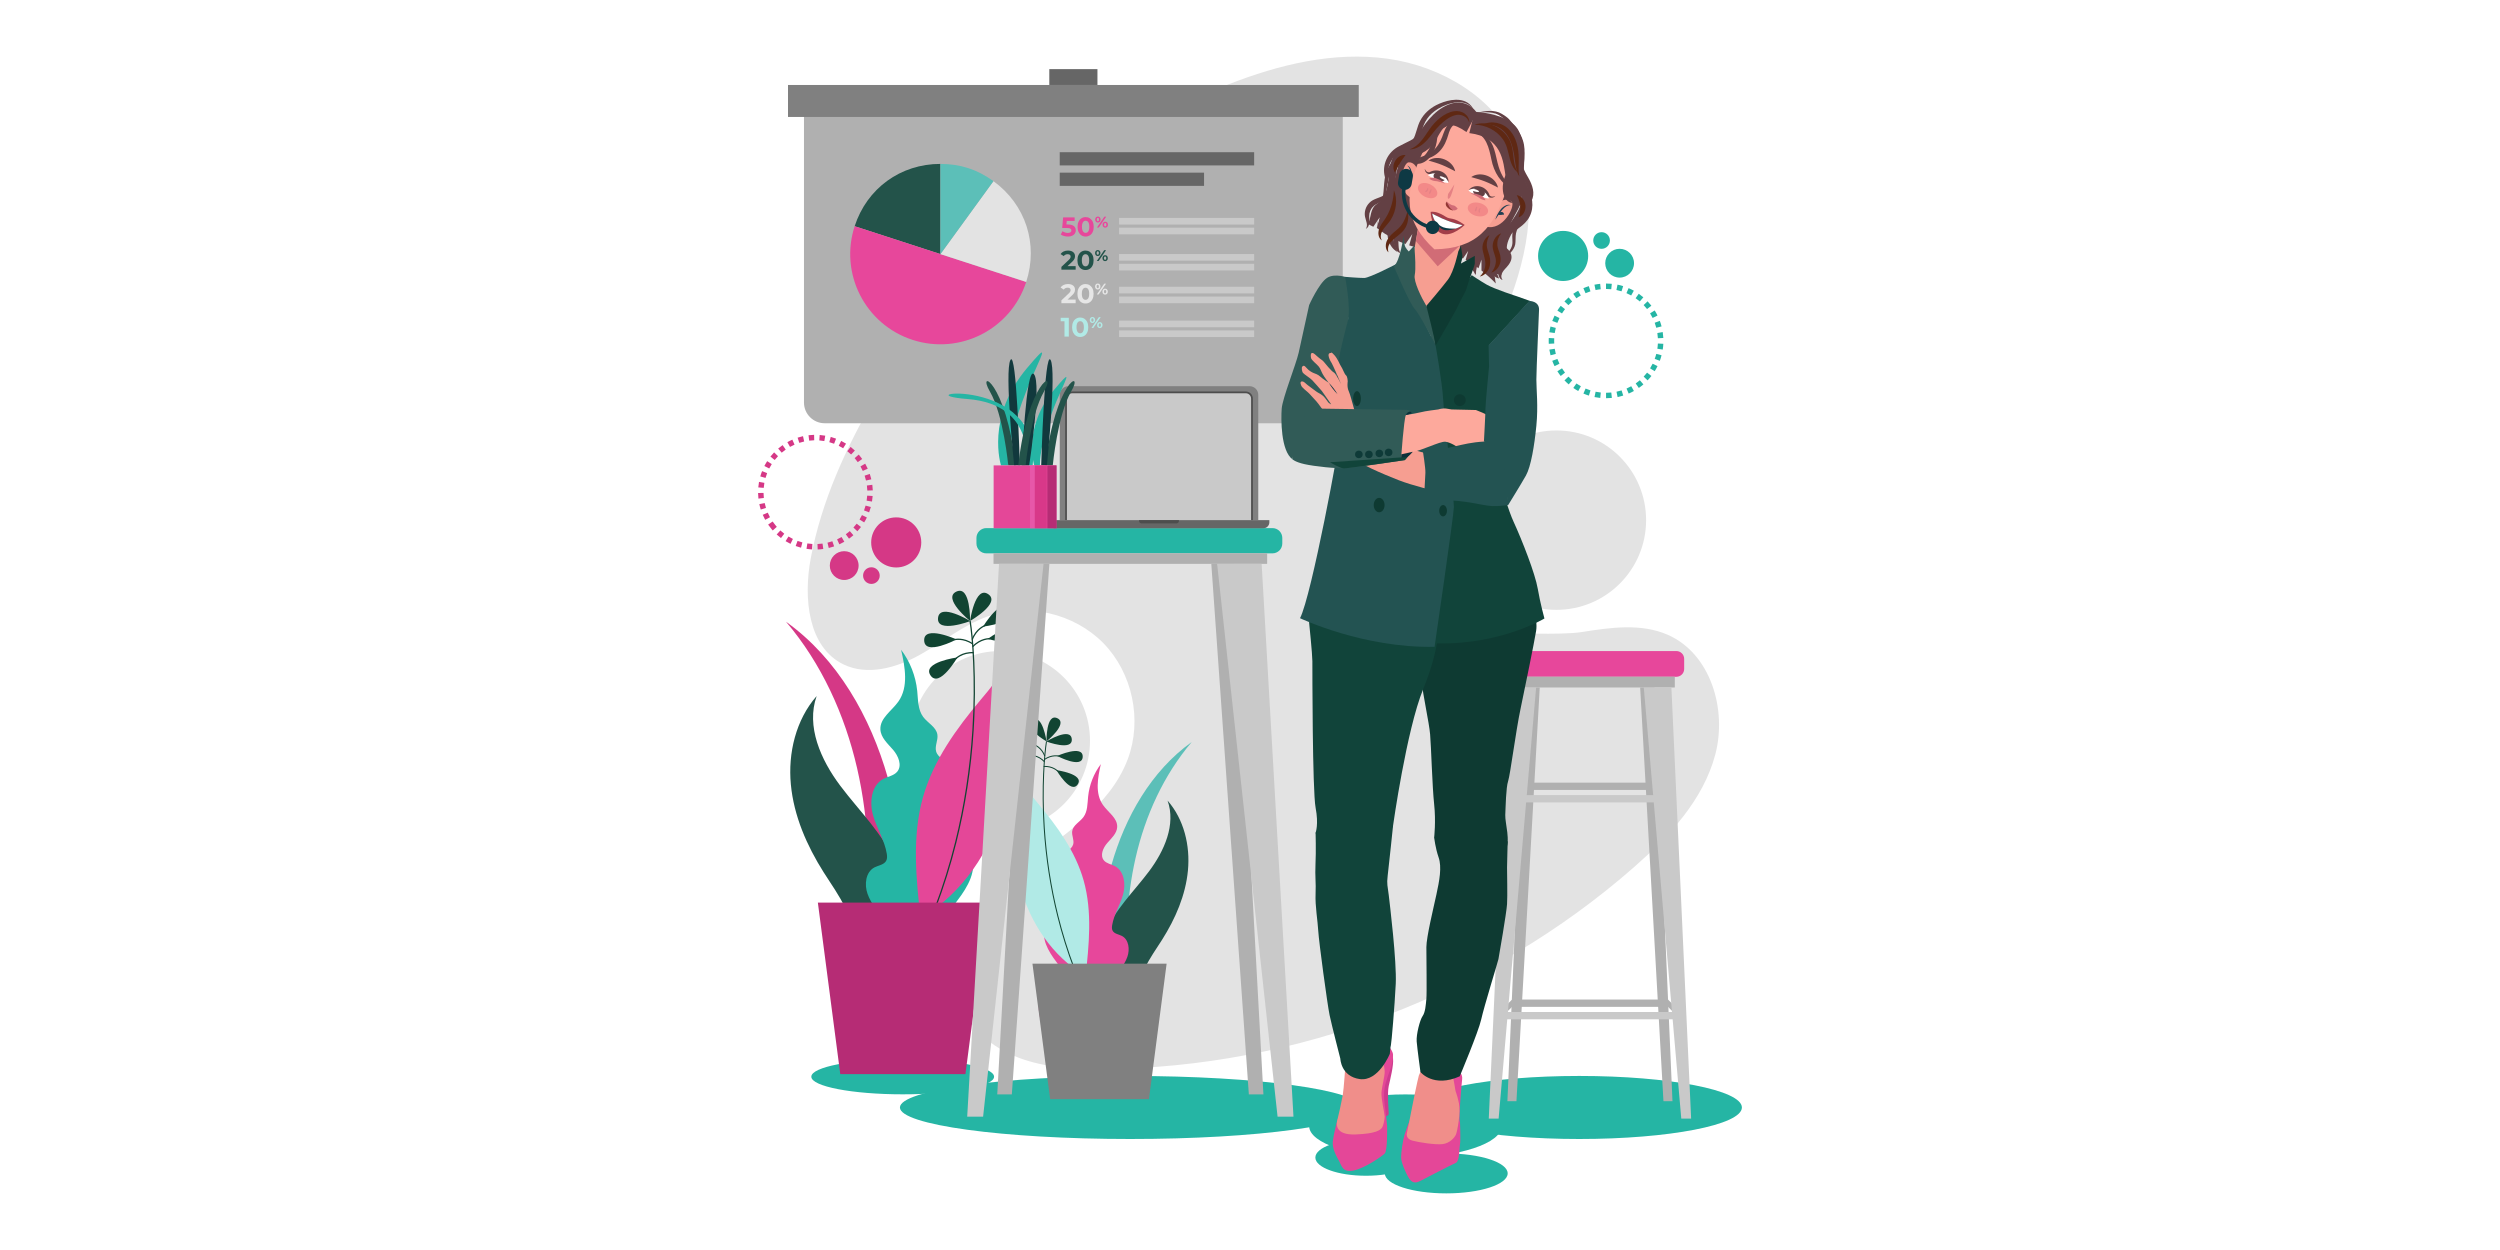 <?xml version="1.0" encoding="utf-8"?>
<!-- Generator: Adobe Illustrator 27.1.0, SVG Export Plug-In . SVG Version: 6.00 Build 0)  -->
<svg version="1.1" xmlns="http://www.w3.org/2000/svg" xmlns:xlink="http://www.w3.org/1999/xlink" x="0px" y="0px"
	 viewBox="0 0 1000 500" style="enable-background:new 0 0 1000 500;" xml:space="preserve">
<g id="BACKGROUND">
	<rect style="fill:#FFFFFF;" width="1000" height="500"/>
</g>
<g id="OBJECTS">
</g>
<g id="PERSON">
	<ellipse style="fill:#25B5A4;" cx="361.08" cy="430.68" rx="36.55" ry="7.05"/>
	<g>
		<circle style="fill:#E3E3E3;" cx="622.56" cy="208.06" r="35.88"/>
		<path style="fill:#E3E3E3;" d="M601.82,253.1c-21.69-9.24-30.03-36.8-26.36-60.09c3.68-23.29,16.24-44.03,25.54-65.7
			s15.31-46.93,5.66-68.44c-8.91-19.86-30.01-32.38-51.57-35.38c-21.56-3-43.49,2.32-63.75,10.27
			c-59.57,23.39-108.66,69.79-141.08,124.97c-11.82,20.12-21.67,41.71-25.97,64.64c-2.94,15.7-1.19,35.54,13.21,42.44
			c9.48,4.54,20.91,1.37,30.12-3.7c9.21-5.07,17.49-11.99,27.39-15.52c15.75-5.62,34.59-1.29,46.3,10.64s15.69,30.85,9.77,46.5
			c-7.33,19.37-26.7,30.81-42.87,43.75c-16.16,12.94-31.19,33.1-24.68,52.76c3.59,10.85,13.3,18.85,23.99,22.87
			c10.69,4.03,22.35,4.59,33.78,4.51c77.33-0.54,154.12-29.75,212.27-80.73c14.12-12.38,27.66-26.83,32.51-44.96
			s-1.82-40.54-19.04-48.04c-10.67-4.65-22.91-2.89-34.4-1.06C624.64,254.13,601.82,253.1,601.82,253.1z"/>
		<circle style="fill:#E3E3E3;" cx="400.12" cy="296.3" r="35.88"/>
	</g>
	<ellipse style="fill:#25B5A4;" cx="452.07" cy="442.99" rx="92.1" ry="12.61"/>
	<ellipse style="fill:#25B5A4;" cx="631.71" cy="442.99" rx="65.05" ry="12.61"/>
	<g>
		<ellipse style="fill:#25B5A4;" cx="546.4" cy="463.02" rx="20.26" ry="7.28"/>
		<ellipse style="fill:#25B5A4;" cx="578.5" cy="469.36" rx="24.57" ry="7.99"/>
		<ellipse style="fill:#25B5A4;" cx="562.17" cy="450.39" rx="38.52" ry="12.63"/>
	</g>
	<g>
		<g>
			<path style="fill:#25B5A4;" d="M642.42,159.29l0-2.18c0.7,0,1.4-0.04,2.1-0.11l0.22,2.17
				C643.97,159.25,643.19,159.29,642.42,159.29z M640.1,159.18c-0.77-0.08-1.54-0.2-2.3-0.35l0.44-2.14
				c0.68,0.14,1.38,0.25,2.08,0.32L640.1,159.18z M647.04,158.82l-0.44-2.14c0.69-0.14,1.37-0.32,2.04-0.52l0.65,2.08
				C648.55,158.47,647.8,158.66,647.04,158.82z M635.55,158.24c-0.74-0.23-1.47-0.5-2.18-0.81l0.86-2.01
				c0.64,0.28,1.31,0.52,1.97,0.73L635.55,158.24z M651.47,157.43l-0.86-2.01c0.64-0.28,1.28-0.59,1.89-0.93l1.06,1.91
				C652.88,156.78,652.18,157.13,651.47,157.43z M631.29,156.41c-0.67-0.37-1.34-0.79-1.97-1.23l1.25-1.79
				c0.57,0.4,1.17,0.77,1.78,1.11L631.29,156.41z M655.53,155.18l-1.25-1.79c0.57-0.4,1.13-0.83,1.66-1.29l1.42,1.66
				C656.78,154.26,656.16,154.74,655.53,155.18z M627.48,153.76c-0.59-0.5-1.15-1.04-1.69-1.6l1.58-1.51
				c0.48,0.51,0.99,0.99,1.53,1.45L627.48,153.76z M659.04,152.15l-1.58-1.5c0.48-0.51,0.94-1.04,1.37-1.6l1.73,1.34
				C660.08,151,659.57,151.6,659.04,152.15z M624.28,150.4c-0.47-0.61-0.92-1.25-1.33-1.91l1.85-1.16c0.37,0.59,0.77,1.17,1.2,1.72
				L624.28,150.4z M661.88,148.49l-1.85-1.16c0.37-0.59,0.71-1.21,1.02-1.84l1.96,0.96C662.67,147.15,662.29,147.83,661.88,148.49z
				 M621.82,146.46c-0.34-0.69-0.65-1.41-0.92-2.14l2.05-0.76c0.24,0.66,0.52,1.3,0.83,1.93L621.82,146.46z M663.93,144.32
				l-2.05-0.76c0.24-0.65,0.46-1.33,0.63-2.01l2.11,0.55C664.44,142.85,664.2,143.6,663.93,144.32z M620.21,142.11
				c-0.19-0.74-0.35-1.51-0.47-2.27l2.16-0.33c0.11,0.69,0.25,1.39,0.42,2.06L620.21,142.11z M665.1,139.83l-2.16-0.33
				c0.11-0.69,0.18-1.39,0.21-2.09l2.18,0.11C665.29,138.28,665.22,139.06,665.1,139.83z M619.51,137.52
				c-0.02-0.4-0.03-0.8-0.03-1.2c0-0.37,0.01-0.75,0.03-1.12l2.18,0.11c-0.02,0.33-0.02,0.67-0.02,1.01c0,0.36,0.01,0.73,0.03,1.09
				L619.51,137.52z M663.15,135.3c-0.04-0.7-0.11-1.4-0.21-2.09l2.15-0.38l0.01,0.06c0.11,0.75,0.19,1.53,0.23,2.3L663.15,135.3z
				 M621.89,133.22l-2.16-0.33c0.12-0.76,0.27-1.53,0.47-2.28l2.11,0.55C622.14,131.83,622,132.53,621.89,133.22z M662.51,131.11
				c-0.18-0.68-0.39-1.35-0.63-2.01l2.05-0.76c0.27,0.72,0.5,1.47,0.7,2.22L662.51,131.11z M622.95,129.15l-2.05-0.76
				c0.27-0.72,0.58-1.44,0.92-2.14l1.96,0.96C623.47,127.85,623.19,128.5,622.95,129.15z M661.05,127.18
				c-0.31-0.63-0.65-1.24-1.02-1.84l1.85-1.16c0.41,0.65,0.79,1.34,1.13,2.03L661.05,127.18z M624.8,125.38l-1.85-1.15
				c0.41-0.65,0.85-1.3,1.33-1.91l1.73,1.34C625.57,124.21,625.17,124.79,624.8,125.38z M658.82,123.62
				c-0.43-0.55-0.89-1.09-1.37-1.59l1.58-1.51c0.53,0.56,1.04,1.15,1.52,1.76L658.82,123.62z M627.36,122.06l-1.59-1.5
				c0.53-0.56,1.1-1.1,1.68-1.6l1.42,1.65C628.36,121.06,627.85,121.55,627.36,122.06z M655.92,120.58
				c-0.53-0.45-1.09-0.89-1.67-1.29l1.25-1.79c0.63,0.44,1.25,0.92,1.84,1.42L655.92,120.58z M630.55,119.32l-1.25-1.79
				c0.63-0.44,1.3-0.86,1.97-1.23l1.06,1.91C631.72,118.54,631.12,118.92,630.55,119.32z M652.47,118.19
				c-0.61-0.34-1.25-0.65-1.89-0.93l0.86-2.01c0.71,0.3,1.41,0.65,2.09,1.02L652.47,118.19z M634.21,117.28l-0.86-2.01
				c0.71-0.3,1.44-0.58,2.18-0.81l0.65,2.08C635.52,116.76,634.85,117,634.21,117.28z M648.61,116.53
				c-0.67-0.21-1.35-0.39-2.04-0.53l0.44-2.14c0.76,0.15,1.51,0.35,2.25,0.58L648.61,116.53z M638.22,116.02l-0.44-2.14
				c0.39-0.08,0.78-0.15,1.17-0.21c0.37-0.06,0.75-0.11,1.12-0.14l0.22,2.17c-0.34,0.03-0.68,0.08-1.02,0.13
				C638.93,115.88,638.57,115.95,638.22,116.02z M644.5,115.69c-0.68-0.07-1.37-0.1-2.05-0.1l-0.05,0v-2.18l0.04,0
				c0.76,0,1.53,0.04,2.28,0.11L644.5,115.69z"/>
		</g>
		<circle style="fill:#25B5A4;" cx="625.25" cy="102.38" r="10.02"/>
		<circle style="fill:#25B5A4;" cx="647.85" cy="105.28" r="5.76"/>
		<circle style="fill:#25B5A4;" cx="640.63" cy="96.2" r="3.33"/>
	</g>
	<g>
		<g>
			<path style="fill:#D53886;" d="M327.07,219.79l-0.08-2.18c0.67-0.03,1.35-0.09,2.02-0.18l0.3,2.16
				C328.57,219.7,327.82,219.77,327.07,219.79z M324.83,219.77c-0.74-0.04-1.49-0.12-2.23-0.24l0.34-2.16
				c0.67,0.1,1.34,0.18,2.02,0.22L324.83,219.77z M331.5,219.19l-0.51-2.12c0.65-0.16,1.31-0.35,1.95-0.57l0.71,2.06
				C332.95,218.8,332.23,219.01,331.5,219.19z M320.41,219.08c-0.72-0.19-1.44-0.41-2.14-0.67l0.75-2.05
				c0.63,0.23,1.28,0.43,1.93,0.6L320.41,219.08z M335.74,217.73l-0.91-1.98c0.61-0.28,1.22-0.6,1.8-0.94l1.1,1.89
				C337.08,217.07,336.41,217.42,335.74,217.73z M316.21,217.54c-0.67-0.32-1.33-0.68-1.97-1.07l1.14-1.87
				c0.57,0.35,1.17,0.67,1.78,0.97L316.21,217.54z M339.6,215.47l-1.28-1.77c0.41-0.29,0.81-0.61,1.2-0.93
				c0.13-0.11,0.26-0.22,0.39-0.33l1.44,1.64c-0.14,0.12-0.28,0.25-0.43,0.37C340.49,214.8,340.05,215.14,339.6,215.47z
				 M312.39,215.22c-0.59-0.45-1.17-0.93-1.72-1.43l1.48-1.61c0.5,0.46,1.02,0.89,1.56,1.3L312.39,215.22z M342.96,212.51l-1.6-1.49
				c0.46-0.49,0.9-1.01,1.31-1.55l1.73,1.33C343.95,211.39,343.46,211.97,342.96,212.51z M309.1,212.19
				c-0.17-0.19-0.33-0.38-0.49-0.57c-0.48-0.57-0.94-1.17-1.36-1.78l1.8-1.24c0.38,0.55,0.79,1.1,1.23,1.61
				c0.15,0.17,0.3,0.35,0.45,0.52L309.1,212.19z M345.67,208.96l-1.86-1.15c0.35-0.57,0.68-1.17,0.98-1.77l1.96,0.96
				C346.43,207.67,346.07,208.33,345.67,208.96z M306.07,207.93c-0.36-0.65-0.69-1.33-0.98-2.01l2.01-0.86
				c0.27,0.62,0.57,1.23,0.89,1.82L306.07,207.93z M347.65,204.94l-2.04-0.77c0.24-0.63,0.44-1.28,0.62-1.93l2.11,0.56
				C348.14,203.53,347.91,204.25,347.65,204.94z M304.3,203.82c-0.23-0.71-0.42-1.44-0.57-2.17l2.14-0.45
				c0.14,0.66,0.31,1.32,0.52,1.96L304.3,203.82z M348.8,200.62l-2.15-0.36c0.11-0.66,0.19-1.34,0.23-2.01l2.18,0.15
				C349.01,199.14,348.92,199.89,348.8,200.62z M303.37,199.44c-0.08-0.74-0.13-1.49-0.14-2.24l2.18-0.03
				c0.01,0.67,0.05,1.35,0.13,2.02L303.37,199.44z M346.92,196.22c-0.02-0.67-0.07-1.35-0.16-2.02l2.17-0.28
				c0.09,0.74,0.15,1.49,0.18,2.23L346.92,196.22z M305.49,195.15l-2.18-0.18c0.06-0.74,0.16-1.49,0.29-2.22l2.15,0.39
				C305.63,193.8,305.54,194.48,305.49,195.15z M346.4,192.21c-0.15-0.66-0.34-1.31-0.55-1.95l2.07-0.69
				c0.24,0.71,0.44,1.43,0.61,2.16L346.4,192.21z M306.21,191.17l-2.1-0.6c0.2-0.72,0.45-1.43,0.72-2.12l2.03,0.8
				C306.61,189.87,306.4,190.52,306.21,191.17z M345.11,188.37c-0.28-0.61-0.59-1.22-0.92-1.81l1.89-1.09
				c0.37,0.65,0.71,1.32,1.02,2L345.11,188.37z M307.69,187.4l-1.94-1c0.34-0.66,0.71-1.32,1.12-1.94l1.84,1.18
				C308.34,186.21,308,186.8,307.69,187.4z M343.1,184.86c-0.32-0.46-0.67-0.9-1.03-1.34c-0.07-0.09-0.15-0.17-0.22-0.26l1.65-1.43
				c0.08,0.09,0.16,0.19,0.24,0.29c0.4,0.47,0.78,0.97,1.14,1.47L343.1,184.86z M309.88,184l-1.71-1.36
				c0.46-0.58,0.96-1.15,1.47-1.69l1.57,1.52C310.75,182.96,310.3,183.47,309.88,184z M340.45,181.8c-0.49-0.46-1.01-0.91-1.54-1.32
				l1.34-1.72c0.59,0.46,1.16,0.95,1.7,1.46L340.45,181.8z M312.69,181.08l-1.42-1.66l0.14-0.12c0.52-0.44,1.07-0.86,1.63-1.25
				l1.25,1.79c-0.5,0.35-1,0.73-1.47,1.13L312.69,181.08z M337.25,179.31c-0.57-0.36-1.16-0.69-1.76-1l0.98-1.95
				c0.66,0.33,1.32,0.7,1.95,1.1L337.25,179.31z M316.01,178.76l-1.07-1.9c0.65-0.37,1.32-0.7,2-1l0.88,2
				C317.21,178.13,316.6,178.43,316.01,178.76z M333.64,177.5c-0.63-0.24-1.28-0.45-1.92-0.63l0.58-2.11
				c0.72,0.2,1.43,0.43,2.13,0.7L333.64,177.5z M319.72,177.14l-0.68-2.08c0.71-0.23,1.43-0.43,2.16-0.59l0.47,2.13
				C321.02,176.75,320.36,176.93,319.72,177.14z M329.73,176.42c-0.66-0.12-1.34-0.2-2.01-0.25l0.16-2.18
				c0.74,0.06,1.49,0.15,2.22,0.28L329.73,176.42z M323.67,176.26l-0.26-2.17c0.74-0.09,1.49-0.14,2.23-0.16l0.05,2.18
				C325.02,176.13,324.34,176.18,323.67,176.26z"/>
		</g>
		<circle style="fill:#D53886;" cx="358.49" cy="216.97" r="10.02"/>
		<circle style="fill:#D53886;" cx="337.68" cy="226.23" r="5.76"/>
		<circle style="fill:#D53886;" cx="348.56" cy="230.24" r="3.33"/>
	</g>
	<g>
		<g>
			<path style="fill:#B0B0B0;" d="M528.83,169.3H329.87c-4.57,0-8.28-3.71-8.28-8.28V42.27c0-4.57,3.71-8.28,8.28-8.28h198.96
				c4.57,0,8.28,3.71,8.28,8.28v118.75C537.11,165.6,533.4,169.3,528.83,169.3z"/>
			<rect x="315.2" y="33.99" style="fill:#808080;" width="228.3" height="12.79"/>
			<rect x="419.72" y="27.65" style="fill:#666666;" width="19.26" height="6.34"/>
		</g>
		<g>
			<g>
				<g>
					<path style="fill:#23534A;" d="M376.17,101.64l-34.31-11.15c4.93-15.16,18.37-24.93,34.31-24.93V101.64z"/>
				</g>
			</g>
			<g>
				<g>
					<path style="fill:#E7479B;" d="M376.17,101.64l34.31,11.15c-6.16,18.95-26.51,29.32-45.46,23.16
						c-18.95-6.16-29.32-26.51-23.16-45.46l0,0L376.17,101.64z"/>
				</g>
			</g>
			<g>
				<g>
					<path style="fill:#E3E3E3;" d="M376.17,101.64l21.2-29.19c12.9,9.37,18.03,25.17,13.11,40.33L376.17,101.64z"/>
				</g>
			</g>
			<g>
				<g>
					<path style="fill:#5CBFB8;" d="M376.17,101.64V65.57c7.97,0,14.76,2.21,21.2,6.89L376.17,101.64z"/>
				</g>
			</g>
		</g>
		<g>
			<path style="fill:#E7479B;" d="M427.18,94.62c-0.52,0-1.04-0.07-1.55-0.21c-0.51-0.14-0.95-0.34-1.32-0.61l0.69-1.32
				c0.28,0.21,0.61,0.37,0.98,0.5c0.38,0.13,0.76,0.19,1.16,0.19c0.44,0,0.78-0.09,1.04-0.26c0.25-0.18,0.38-0.42,0.38-0.73
				c0-0.2-0.05-0.37-0.16-0.52c-0.1-0.14-0.28-0.26-0.54-0.34c-0.25-0.08-0.61-0.12-1.07-0.12h-1.92l0.38-4.24h4.61v1.4h-3.98
				l0.9-0.8l-0.28,3.02l-0.89-0.79h1.59c0.75,0,1.34,0.1,1.8,0.3c0.45,0.2,0.78,0.48,1,0.83c0.21,0.36,0.32,0.76,0.32,1.2
				c0,0.44-0.11,0.85-0.33,1.23c-0.22,0.38-0.56,0.68-1.03,0.91C428.49,94.5,427.9,94.62,427.18,94.62z"/>
			<path style="fill:#E7479B;" d="M434.25,94.62c-0.62,0-1.17-0.15-1.65-0.46c-0.48-0.3-0.87-0.75-1.15-1.32
				c-0.28-0.58-0.43-1.28-0.43-2.11s0.14-1.54,0.43-2.11c0.28-0.58,0.67-1.02,1.15-1.32c0.48-0.3,1.03-0.46,1.65-0.46
				c0.62,0,1.18,0.15,1.66,0.46c0.48,0.31,0.87,0.75,1.15,1.32c0.28,0.58,0.43,1.28,0.43,2.11s-0.14,1.54-0.43,2.11
				c-0.28,0.58-0.67,1.02-1.15,1.32C435.43,94.46,434.88,94.62,434.25,94.62z M434.25,93.15c0.29,0,0.55-0.08,0.77-0.25
				c0.22-0.17,0.39-0.43,0.52-0.79c0.13-0.36,0.19-0.82,0.19-1.39s-0.06-1.03-0.19-1.39c-0.13-0.36-0.3-0.62-0.52-0.79
				c-0.22-0.17-0.48-0.25-0.77-0.25c-0.28,0-0.53,0.08-0.75,0.25c-0.22,0.17-0.4,0.43-0.53,0.79c-0.13,0.36-0.19,0.82-0.19,1.39
				s0.06,1.03,0.19,1.39c0.13,0.36,0.3,0.62,0.53,0.79C433.72,93.07,433.97,93.15,434.25,93.15z"/>
			<path style="fill:#E7479B;" d="M439.15,89.01c-0.21,0-0.39-0.05-0.55-0.15c-0.16-0.1-0.29-0.24-0.38-0.41
				c-0.09-0.18-0.14-0.39-0.14-0.63c0-0.24,0.05-0.45,0.14-0.63c0.09-0.18,0.22-0.32,0.38-0.41c0.16-0.1,0.34-0.15,0.55-0.15
				c0.21,0,0.4,0.05,0.56,0.15c0.16,0.1,0.29,0.23,0.38,0.41c0.09,0.18,0.14,0.39,0.14,0.64c0,0.24-0.05,0.45-0.14,0.63
				c-0.09,0.18-0.22,0.32-0.38,0.41C439.55,88.97,439.36,89.01,439.15,89.01z M439.16,88.51c0.14,0,0.24-0.06,0.32-0.17
				c0.08-0.11,0.12-0.29,0.12-0.52c0-0.23-0.04-0.4-0.12-0.52c-0.08-0.11-0.19-0.17-0.32-0.17c-0.14,0-0.25,0.06-0.33,0.17
				c-0.08,0.12-0.12,0.29-0.12,0.51c0,0.23,0.04,0.4,0.12,0.51C438.91,88.45,439.02,88.51,439.16,88.51z M438.78,91.01l2.96-4.33
				h0.74l-2.96,4.33H438.78z M442.09,91.06c-0.21,0-0.39-0.05-0.55-0.15c-0.16-0.1-0.29-0.24-0.38-0.41
				c-0.09-0.18-0.13-0.39-0.13-0.63c0-0.24,0.04-0.45,0.13-0.63c0.09-0.18,0.21-0.32,0.38-0.41c0.16-0.1,0.35-0.15,0.55-0.15
				c0.21,0,0.4,0.05,0.56,0.15s0.29,0.24,0.38,0.41c0.09,0.18,0.14,0.39,0.14,0.63c0,0.24-0.05,0.45-0.14,0.63
				c-0.09,0.18-0.22,0.32-0.38,0.41S442.31,91.06,442.09,91.06z M442.09,90.55c0.14,0,0.25-0.06,0.33-0.17
				c0.08-0.12,0.13-0.29,0.13-0.51c0-0.23-0.04-0.4-0.13-0.51c-0.08-0.12-0.19-0.17-0.33-0.17c-0.13,0-0.24,0.06-0.32,0.17
				c-0.08,0.11-0.13,0.29-0.13,0.52c0,0.23,0.04,0.4,0.13,0.52C441.85,90.49,441.96,90.55,442.09,90.55z"/>
		</g>
		<g>
			<path style="fill:#E6E6E6;" d="M424.56,121.27v-1.13l2.91-2.74c0.23-0.21,0.4-0.39,0.51-0.55c0.11-0.16,0.18-0.31,0.22-0.45
				c0.04-0.14,0.05-0.27,0.05-0.39c0-0.29-0.1-0.52-0.3-0.69c-0.2-0.16-0.5-0.25-0.9-0.25c-0.32,0-0.62,0.06-0.88,0.19
				c-0.27,0.13-0.49,0.32-0.68,0.57l-1.26-0.82c0.28-0.43,0.68-0.77,1.19-1.02c0.52-0.25,1.11-0.38,1.79-0.38
				c0.56,0,1.05,0.09,1.47,0.27c0.42,0.18,0.75,0.44,0.98,0.77c0.23,0.33,0.35,0.73,0.35,1.19c0,0.24-0.03,0.48-0.1,0.72
				c-0.07,0.24-0.19,0.5-0.37,0.76c-0.18,0.27-0.44,0.56-0.8,0.89l-2.41,2.26l-0.33-0.62h4.26v1.42H424.56z"/>
			<path style="fill:#E6E6E6;" d="M434.2,121.4c-0.62,0-1.17-0.15-1.65-0.46c-0.48-0.3-0.87-0.75-1.15-1.32
				c-0.28-0.58-0.43-1.28-0.43-2.11s0.14-1.54,0.43-2.11c0.28-0.58,0.67-1.02,1.15-1.32c0.48-0.3,1.03-0.46,1.65-0.46
				c0.62,0,1.18,0.15,1.66,0.46c0.48,0.31,0.87,0.75,1.15,1.32c0.28,0.58,0.43,1.28,0.43,2.11s-0.14,1.54-0.43,2.11
				c-0.28,0.58-0.67,1.02-1.15,1.32C435.38,121.25,434.82,121.4,434.2,121.4z M434.2,119.94c0.29,0,0.55-0.08,0.77-0.25
				c0.22-0.17,0.39-0.43,0.52-0.79c0.13-0.36,0.19-0.82,0.19-1.39c0-0.57-0.06-1.03-0.19-1.39c-0.13-0.36-0.3-0.62-0.52-0.79
				c-0.22-0.17-0.48-0.25-0.77-0.25c-0.28,0-0.53,0.08-0.75,0.25c-0.22,0.17-0.4,0.43-0.53,0.79c-0.13,0.36-0.19,0.82-0.19,1.39
				c0,0.57,0.06,1.03,0.19,1.39c0.13,0.36,0.3,0.62,0.53,0.79C433.67,119.85,433.92,119.94,434.2,119.94z"/>
			<path style="fill:#E6E6E6;" d="M439.1,115.8c-0.21,0-0.39-0.05-0.55-0.15c-0.16-0.1-0.29-0.24-0.38-0.41
				c-0.09-0.18-0.14-0.39-0.14-0.63c0-0.24,0.05-0.45,0.14-0.63c0.09-0.18,0.22-0.32,0.38-0.41c0.16-0.1,0.34-0.15,0.55-0.15
				c0.21,0,0.4,0.05,0.56,0.15c0.16,0.1,0.29,0.23,0.38,0.41c0.09,0.18,0.14,0.39,0.14,0.64c0,0.24-0.05,0.45-0.14,0.63
				c-0.09,0.18-0.22,0.32-0.38,0.41C439.5,115.75,439.31,115.8,439.1,115.8z M439.1,115.29c0.14,0,0.24-0.06,0.32-0.17
				c0.08-0.11,0.12-0.29,0.12-0.52c0-0.23-0.04-0.4-0.12-0.52c-0.08-0.11-0.19-0.17-0.32-0.17c-0.14,0-0.25,0.06-0.33,0.17
				c-0.08,0.12-0.12,0.29-0.12,0.51c0,0.23,0.04,0.4,0.12,0.51C438.86,115.23,438.97,115.29,439.1,115.29z M438.72,117.79l2.96-4.33
				h0.74l-2.96,4.33H438.72z M442.04,117.84c-0.21,0-0.39-0.05-0.55-0.15c-0.16-0.1-0.29-0.24-0.38-0.41
				c-0.09-0.18-0.13-0.39-0.13-0.63c0-0.24,0.04-0.45,0.13-0.63c0.09-0.18,0.21-0.32,0.38-0.41c0.16-0.1,0.35-0.15,0.55-0.15
				c0.21,0,0.4,0.05,0.56,0.15c0.16,0.1,0.29,0.24,0.38,0.41c0.09,0.18,0.14,0.39,0.14,0.63c0,0.24-0.05,0.45-0.14,0.63
				c-0.09,0.18-0.22,0.32-0.38,0.41C442.44,117.79,442.26,117.84,442.04,117.84z M442.04,117.33c0.14,0,0.25-0.06,0.33-0.17
				c0.08-0.12,0.13-0.29,0.13-0.51c0-0.23-0.04-0.4-0.13-0.51c-0.08-0.12-0.19-0.17-0.33-0.17c-0.13,0-0.24,0.06-0.32,0.17
				c-0.08,0.11-0.13,0.29-0.13,0.52c0,0.23,0.04,0.4,0.13,0.52C441.8,117.28,441.91,117.33,442.04,117.33z"/>
		</g>
		<g>
			<path style="fill:#23534A;" d="M424.56,107.88v-1.13l2.91-2.74c0.23-0.21,0.4-0.39,0.51-0.55c0.11-0.16,0.18-0.31,0.22-0.45
				c0.04-0.14,0.05-0.27,0.05-0.39c0-0.29-0.1-0.52-0.3-0.69c-0.2-0.16-0.5-0.25-0.9-0.25c-0.32,0-0.62,0.06-0.88,0.19
				c-0.27,0.13-0.49,0.32-0.68,0.57l-1.26-0.82c0.28-0.43,0.68-0.77,1.19-1.02c0.52-0.25,1.11-0.38,1.79-0.38
				c0.56,0,1.05,0.09,1.47,0.27c0.42,0.18,0.75,0.44,0.98,0.77c0.23,0.33,0.35,0.73,0.35,1.19c0,0.24-0.03,0.48-0.1,0.72
				c-0.07,0.24-0.19,0.5-0.37,0.76c-0.18,0.27-0.44,0.56-0.8,0.89l-2.41,2.26l-0.33-0.62h4.26v1.42H424.56z"/>
			<path style="fill:#23534A;" d="M434.2,108.01c-0.62,0-1.17-0.15-1.65-0.46c-0.48-0.3-0.87-0.75-1.15-1.32
				c-0.28-0.58-0.43-1.28-0.43-2.11s0.14-1.54,0.43-2.11c0.28-0.58,0.67-1.02,1.15-1.32c0.48-0.3,1.03-0.46,1.65-0.46
				c0.62,0,1.18,0.15,1.66,0.46c0.48,0.31,0.87,0.75,1.15,1.32c0.28,0.58,0.43,1.28,0.43,2.11s-0.14,1.54-0.43,2.11
				c-0.28,0.58-0.67,1.02-1.15,1.32C435.38,107.86,434.82,108.01,434.2,108.01z M434.2,106.54c0.29,0,0.55-0.08,0.77-0.25
				c0.22-0.17,0.39-0.43,0.52-0.79c0.13-0.36,0.19-0.82,0.19-1.39c0-0.57-0.06-1.03-0.19-1.39c-0.13-0.36-0.3-0.62-0.52-0.79
				c-0.22-0.17-0.48-0.25-0.77-0.25c-0.28,0-0.53,0.08-0.75,0.25c-0.22,0.17-0.4,0.43-0.53,0.79c-0.13,0.36-0.19,0.82-0.19,1.39
				c0,0.57,0.06,1.03,0.19,1.39c0.13,0.36,0.3,0.62,0.53,0.79C433.67,106.46,433.92,106.54,434.2,106.54z"/>
			<path style="fill:#23534A;" d="M439.1,102.41c-0.21,0-0.39-0.05-0.55-0.15c-0.16-0.1-0.29-0.24-0.38-0.41
				c-0.09-0.18-0.14-0.39-0.14-0.63c0-0.24,0.05-0.45,0.14-0.63c0.09-0.18,0.22-0.32,0.38-0.41c0.16-0.1,0.34-0.15,0.55-0.15
				c0.21,0,0.4,0.05,0.56,0.15c0.16,0.1,0.29,0.23,0.38,0.41c0.09,0.18,0.14,0.39,0.14,0.64c0,0.24-0.05,0.45-0.14,0.63
				c-0.09,0.18-0.22,0.32-0.38,0.41C439.5,102.36,439.31,102.41,439.1,102.41z M439.1,101.9c0.14,0,0.24-0.06,0.32-0.17
				c0.08-0.11,0.12-0.29,0.12-0.52c0-0.23-0.04-0.4-0.12-0.52c-0.08-0.11-0.19-0.17-0.32-0.17c-0.14,0-0.25,0.06-0.33,0.17
				c-0.08,0.12-0.12,0.29-0.12,0.51c0,0.23,0.04,0.4,0.12,0.51C438.86,101.84,438.97,101.9,439.1,101.9z M438.72,104.4l2.96-4.33
				h0.74l-2.96,4.33H438.72z M442.04,104.45c-0.21,0-0.39-0.05-0.55-0.15c-0.16-0.1-0.29-0.24-0.38-0.41
				c-0.09-0.18-0.13-0.39-0.13-0.63c0-0.24,0.04-0.45,0.13-0.63c0.09-0.18,0.21-0.32,0.38-0.41c0.16-0.1,0.35-0.15,0.55-0.15
				c0.21,0,0.4,0.05,0.56,0.15c0.16,0.1,0.29,0.24,0.38,0.41c0.09,0.18,0.14,0.39,0.14,0.63c0,0.24-0.05,0.45-0.14,0.63
				c-0.09,0.18-0.22,0.32-0.38,0.41C442.44,104.4,442.26,104.45,442.04,104.45z M442.04,103.94c0.14,0,0.25-0.06,0.33-0.17
				c0.08-0.12,0.13-0.29,0.13-0.51c0-0.23-0.04-0.4-0.13-0.51c-0.08-0.12-0.19-0.17-0.33-0.17c-0.13,0-0.24,0.06-0.32,0.17
				c-0.08,0.11-0.13,0.29-0.13,0.52c0,0.23,0.04,0.4,0.13,0.52C441.8,103.88,441.91,103.94,442.04,103.94z"/>
		</g>
		<g>
			<path style="fill:#B1EAE6;" d="M425.79,134.66v-6.89l0.75,0.75h-2.26v-1.4h3.25v7.53H425.79z"/>
			<path style="fill:#B1EAE6;" d="M432.07,134.79c-0.62,0-1.17-0.15-1.65-0.46c-0.48-0.3-0.87-0.75-1.15-1.32
				c-0.28-0.58-0.43-1.28-0.43-2.11s0.14-1.54,0.43-2.11c0.28-0.58,0.67-1.02,1.15-1.32c0.48-0.3,1.03-0.46,1.65-0.46
				c0.62,0,1.18,0.15,1.66,0.46c0.48,0.31,0.87,0.75,1.15,1.32c0.28,0.58,0.43,1.28,0.43,2.11s-0.14,1.54-0.43,2.11
				c-0.28,0.58-0.67,1.02-1.15,1.32C433.25,134.64,432.69,134.79,432.07,134.79z M432.07,133.33c0.29,0,0.55-0.08,0.77-0.25
				c0.22-0.17,0.39-0.43,0.52-0.79c0.13-0.36,0.19-0.82,0.19-1.39c0-0.57-0.06-1.03-0.19-1.39c-0.13-0.36-0.3-0.62-0.52-0.79
				c-0.22-0.17-0.48-0.25-0.77-0.25c-0.28,0-0.53,0.08-0.75,0.25c-0.22,0.17-0.4,0.43-0.53,0.79c-0.13,0.36-0.19,0.82-0.19,1.39
				c0,0.57,0.06,1.03,0.19,1.39c0.13,0.36,0.3,0.62,0.53,0.79C431.54,133.24,431.79,133.33,432.07,133.33z"/>
			<path style="fill:#B1EAE6;" d="M436.97,129.19c-0.21,0-0.39-0.05-0.55-0.15c-0.16-0.1-0.29-0.24-0.38-0.41
				c-0.09-0.18-0.14-0.39-0.14-0.63c0-0.24,0.05-0.45,0.14-0.63c0.09-0.18,0.22-0.32,0.38-0.41c0.16-0.1,0.34-0.15,0.55-0.15
				c0.21,0,0.4,0.05,0.56,0.15c0.16,0.1,0.29,0.23,0.38,0.41c0.09,0.18,0.14,0.39,0.14,0.64c0,0.24-0.05,0.45-0.14,0.63
				c-0.09,0.18-0.22,0.32-0.38,0.41C437.37,129.14,437.18,129.19,436.97,129.19z M436.97,128.68c0.14,0,0.24-0.06,0.32-0.17
				c0.08-0.11,0.12-0.29,0.12-0.52c0-0.23-0.04-0.4-0.12-0.52c-0.08-0.11-0.19-0.17-0.32-0.17c-0.14,0-0.25,0.06-0.33,0.17
				c-0.08,0.12-0.12,0.29-0.12,0.51c0,0.23,0.04,0.4,0.12,0.51C436.73,128.62,436.84,128.68,436.97,128.68z M436.59,131.18
				l2.96-4.33h0.74l-2.96,4.33H436.59z M439.91,131.23c-0.21,0-0.39-0.05-0.55-0.15c-0.16-0.1-0.29-0.24-0.38-0.41
				c-0.09-0.18-0.13-0.39-0.13-0.63c0-0.24,0.04-0.45,0.13-0.63c0.09-0.18,0.21-0.32,0.38-0.41c0.16-0.1,0.35-0.15,0.55-0.15
				c0.21,0,0.4,0.05,0.56,0.15c0.16,0.1,0.29,0.24,0.38,0.41c0.09,0.18,0.14,0.39,0.14,0.63c0,0.24-0.05,0.45-0.14,0.63
				c-0.09,0.18-0.22,0.32-0.38,0.41C440.31,131.18,440.12,131.23,439.91,131.23z M439.91,130.72c0.14,0,0.25-0.06,0.33-0.17
				c0.08-0.12,0.13-0.29,0.13-0.51c0-0.23-0.04-0.4-0.13-0.51s-0.19-0.17-0.33-0.17c-0.13,0-0.24,0.06-0.32,0.17
				c-0.08,0.11-0.13,0.29-0.13,0.52c0,0.23,0.04,0.4,0.13,0.52C439.67,130.67,439.78,130.72,439.91,130.72z"/>
		</g>
		<rect x="423.89" y="60.88" style="fill:#666666;" width="77.77" height="5.29"/>
		<rect x="423.89" y="69.06" style="fill:#666666;" width="57.73" height="5.29"/>
		<g>
			<rect x="447.63" y="91.07" style="fill:#C9C9C9;" width="54.03" height="2.65"/>
			<rect x="447.63" y="87.16" style="fill:#C9C9C9;" width="54.03" height="2.65"/>
		</g>
		<g>
			<rect x="447.63" y="105.52" style="fill:#C9C9C9;" width="54.03" height="2.65"/>
			<rect x="447.63" y="101.61" style="fill:#C9C9C9;" width="54.03" height="2.65"/>
		</g>
		<g>
			<rect x="447.63" y="118.63" style="fill:#C9C9C9;" width="54.03" height="2.65"/>
			<rect x="447.63" y="114.71" style="fill:#C9C9C9;" width="54.03" height="2.65"/>
		</g>
		<g>
			<rect x="447.63" y="132.16" style="fill:#C9C9C9;" width="54.03" height="2.65"/>
			<rect x="447.63" y="128.25" style="fill:#C9C9C9;" width="54.03" height="2.65"/>
		</g>
	</g>
	<g>
		<g>
			<g>
				<path style="fill:#5CBFB8;" d="M437.53,405.47c0.59-19.98,1.56-40.17,7.03-59.4s15.89-37.66,32.15-49.28
					c-11.21,13.18-18.58,29.39-22.45,46.26c-3.87,16.87-4.35,34.39-2.78,51.62c0.51,5.55,1.26,11.21,3.78,16.19"/>
				<path style="fill:#23534A;" d="M441.07,408.74c-1.95-7.62-2.53-15.58-1.72-23.41c0.42-4.07,1.23-8.13,2.73-11.94
					c3.73-9.46,11.41-16.7,17.52-24.84c6.1-8.14,10.85-18.73,7.43-28.31c6.57,7.5,9.08,17.99,8.15,27.92
					c-0.93,9.92-5.03,19.33-10.36,27.76c-2.35,3.72-4.96,7.3-6.83,11.28c-4.37,9.34-4.23,20.68,0.38,29.91"/>
				<path style="fill:#E7479B;" d="M419.77,413.48c-6.02-5.69-5.63-16.71,0.76-21.97c1.5-1.23,3.45-2.6,3.19-4.53
					c-0.11-0.83-0.65-1.54-1.16-2.21c-3.24-4.23-6.5-9.76-4.17-14.55c1.46-3.01,4.69-4.64,7.3-6.74c2.61-2.1,4.83-5.68,3.27-8.64
					c-0.85-1.62-2.59-2.54-3.88-3.83c-2.27-2.28-2.92-6.35-0.72-8.7c1.56-1.67,4.32-2.38,4.92-4.58c0.47-1.72-0.67-3.53-0.4-5.29
					c0.37-2.41,3.05-3.65,4.5-5.61c1.69-2.29,1.58-5.38,1.87-8.21c0.48-4.68,2.26-9.23,5.09-12.98c-1.26,5.49-2.39,11.74,0.84,16.35
					c2.06,2.94,5.86,5.23,5.69,8.82c-0.12,2.57-2.3,4.47-3.98,6.41c-1.69,1.94-2.98,4.96-1.33,6.94c1.07,1.28,2.92,1.51,4.39,2.29
					c3.8,2.02,4.42,7.33,3.24,11.47c-1.18,4.14-3.64,7.89-4.33,12.14c-0.12,0.74-0.18,1.54,0.17,2.2c0.67,1.28,2.41,1.44,3.7,2.1
					c2.81,1.45,3.27,5.42,2.2,8.4c-1.07,2.98-3.22,5.45-4.51,8.34c-0.69,1.56-1.11,3.41-0.34,4.93c0.58,1.16,1.73,1.89,2.68,2.77
					c2.97,2.75,4.04,7.37,2.58,11.14"/>
				<path style="fill:#B1EAE6;" d="M433.79,390.13c-12.83-7.65-21.72-21-25.68-35.4c-3.97-14.4-3.32-29.79-0.06-44.38
					c1.27,4.17,4.24,7.57,7.05,10.91c7.8,9.26,15.1,19.34,18.37,30.99c3.52,12.53,2.12,25.85,0.7,38.79"/>
				<g>
					<g>
						<path style="fill:#114432;" d="M438.14,406.61c-6.56-12.42-11.69-25.93-15.22-40.17c-2.83-11.39-4.66-23.26-5.44-35.29
							c-1.06-16.39,0.14-29.82,0.92-34.64l0.4,0.06c-0.78,4.8-1.97,18.21-0.91,34.56c0.78,12,2.6,23.85,5.43,35.21
							c3.53,14.2,8.64,27.68,15.19,40.07L438.14,406.61z"/>
					</g>
					<path style="fill:#114432;" d="M418.6,296.55c0,0-9.88-5.67-5.73-8.47S418.6,296.55,418.6,296.55z"/>
					<path style="fill:#114432;" d="M418.6,296.55c0,0-0.22-11.38,4.32-9.27S418.6,296.55,418.6,296.55z"/>
					<path style="fill:#114432;" d="M418.53,296.59c0,0,9.71-5.95,10.18-0.97C429.18,300.61,418.53,296.59,418.53,296.59z"/>
					<g>
						<g>
							<path style="fill:#114432;" d="M417.73,302.5c-1.27-3.34-3.86-4.28-3.89-4.29l0.13-0.38c0.11,0.04,2.8,1,4.14,4.52
								L417.73,302.5z"/>
						</g>
						<path style="fill:#114432;" d="M414.51,298.34c0,0-11.31-1.32-8.6-5.53S414.51,298.34,414.51,298.34z"/>
					</g>
					<g>
						<g>
							<path style="fill:#114432;" d="M417.62,304.82c-2.46-2.6-5.22-2.46-5.24-2.45l-0.03-0.4c0.12-0.01,2.97-0.16,5.56,2.58
								L417.62,304.82z"/>
						</g>
						<path style="fill:#114432;" d="M413.04,302.22c0,0-10.94,3.15-10.07-1.78C403.84,295.51,413.04,302.22,413.04,302.22z"/>
					</g>
					<g>
						<g>
							<path style="fill:#114432;" d="M417.85,303.97l-0.23-0.33c3.11-2.15,5.86-1.41,5.97-1.38l-0.11,0.39
								C423.46,302.64,420.79,301.94,417.85,303.97z"/>
						</g>
						<path style="fill:#114432;" d="M422.86,302.38c0,0,10.06,5.33,10.22,0.33C433.24,297.7,422.86,302.38,422.86,302.38z"/>
					</g>
					<g>
						<g>
							<path style="fill:#114432;" d="M422.96,308.62c-0.02-0.02-1.91-2.03-5.48-1.85l-0.02-0.4c3.77-0.19,5.72,1.89,5.8,1.98
								L422.96,308.62z"/>
						</g>
						<path style="fill:#114432;" d="M422.58,308.06c0,0,5.73,9.84,8.51,5.68S422.58,308.06,422.58,308.06z"/>
					</g>
				</g>
			</g>
			<polygon style="fill:#808080;" points="459.58,439.64 420.05,439.64 412.98,385.47 466.65,385.47 			"/>
		</g>
	</g>
	<g>
		<g>
			<g>
				<path style="fill:#D53886;" d="M364.04,386.37c-0.75-25.31-1.98-50.89-8.91-75.25s-20.12-47.7-40.73-62.43
					c14.21,16.7,23.53,37.24,28.44,58.6c4.91,21.37,5.52,43.56,3.52,65.4c-0.64,7.04-1.6,14.21-4.79,20.51"/>
				<path style="fill:#23534A;" d="M359.55,390.51c2.47-9.65,3.21-19.74,2.18-29.65c-0.54-5.16-1.56-10.3-3.46-15.13
					c-4.73-11.99-14.46-21.16-22.19-31.47c-7.73-10.31-13.74-23.72-9.41-35.86c-8.32,9.5-11.51,22.8-10.33,35.37
					s6.38,24.49,13.13,35.16c2.98,4.71,6.28,9.25,8.65,14.3c5.54,11.84,5.36,26.2-0.48,37.89"/>
				<path style="fill:#25B5A4;" d="M386.53,396.52c7.62-7.21,7.14-21.16-0.97-27.83c-1.9-1.56-4.37-3.3-4.05-5.73
					c0.14-1.06,0.82-1.95,1.47-2.8c4.11-5.35,8.23-12.36,5.28-18.43c-1.85-3.81-5.94-5.88-9.24-8.54c-3.3-2.65-6.12-7.19-4.15-10.95
					c1.08-2.05,3.28-3.21,4.91-4.86c2.87-2.89,3.7-8.04,0.91-11.02c-1.98-2.11-5.47-3.01-6.24-5.8c-0.6-2.18,0.84-4.47,0.51-6.71
					c-0.46-3.06-3.86-4.62-5.7-7.11c-2.14-2.9-2.01-6.81-2.37-10.4c-0.61-5.93-2.86-11.69-6.45-16.45
					c1.6,6.95,3.03,14.87-1.07,20.71c-2.62,3.72-7.42,6.63-7.21,11.17c0.15,3.25,2.91,5.66,5.04,8.11c2.14,2.46,3.77,6.29,1.69,8.79
					c-1.35,1.62-3.69,1.91-5.56,2.9c-4.82,2.55-5.6,9.29-4.11,14.54s4.62,9.99,5.49,15.38c0.15,0.94,0.22,1.95-0.22,2.79
					c-0.85,1.63-3.05,1.82-4.68,2.66c-3.56,1.84-4.14,6.87-2.78,10.64c1.36,3.77,4.09,6.9,5.71,10.56c0.88,1.97,1.4,4.32,0.43,6.25
					c-0.74,1.46-2.2,2.4-3.4,3.51c-3.76,3.48-5.12,9.33-3.27,14.11"/>
				<path style="fill:#E44798;" d="M368.77,366.94c16.26-9.69,27.51-26.6,32.54-44.85s4.2-37.74,0.08-56.22
					c-1.61,5.29-5.38,9.59-8.94,13.82c-9.88,11.73-19.13,24.5-23.28,39.26c-4.46,15.88-2.69,32.75-0.88,49.14"/>
				<g>
					<g>
						<path style="fill:#114432;" d="M363.27,387.82l-0.45-0.24c8.29-15.69,14.77-32.77,19.24-50.76
							c3.58-14.39,5.89-29.4,6.88-44.61c1.34-20.72-0.17-37.7-1.16-43.78l0.51-0.08c0.99,6.1,2.51,23.12,1.17,43.88
							c-0.98,15.24-3.3,30.28-6.89,44.7C378.07,354.97,371.58,372.09,363.27,387.82z"/>
					</g>
					<path style="fill:#114432;" d="M388.02,248.39c0,0,12.51-7.18,7.26-10.73C390.03,234.1,388.02,248.39,388.02,248.39z"/>
					<path style="fill:#114432;" d="M388.02,248.39c0,0,0.28-14.42-5.47-11.75C376.81,239.32,388.02,248.39,388.02,248.39z"/>
					<path style="fill:#114432;" d="M388.11,248.44c0,0-12.3-7.54-12.9-1.23C374.61,253.53,388.11,248.44,388.11,248.44z"/>
					<g>
						<g>
							<path style="fill:#114432;" d="M389.12,255.92l-0.48-0.18c1.7-4.47,5.1-5.68,5.24-5.73l0.17,0.48
								C394.02,250.5,390.73,251.68,389.12,255.92z"/>
						</g>
						<path style="fill:#114432;" d="M393.2,250.65c0,0,14.33-1.67,10.9-7S393.2,250.65,393.2,250.65z"/>
					</g>
					<g>
						<g>
							<path style="fill:#114432;" d="M389.26,258.86l-0.37-0.35c3.29-3.47,6.89-3.28,7.05-3.27l-0.03,0.51
								C395.87,255.75,392.38,255.57,389.26,258.86z"/>
						</g>
						<path style="fill:#114432;" d="M395.06,255.57c0,0,13.86,3.99,12.76-2.26C406.71,247.07,395.06,255.57,395.06,255.57z"/>
					</g>
					<g>
						<g>
							<path style="fill:#114432;" d="M388.97,257.79c-3.74-2.58-7.11-1.68-7.14-1.67l-0.14-0.49c0.15-0.04,3.63-0.97,7.57,1.75
								L388.97,257.79z"/>
						</g>
						<path style="fill:#114432;" d="M382.62,255.77c0,0-12.74,6.76-12.95,0.42C369.46,249.85,382.62,255.77,382.62,255.77z"/>
					</g>
					<g>
						<g>
							<path style="fill:#114432;" d="M382.5,263.68l-0.38-0.35c0.1-0.11,2.57-2.75,7.35-2.51l-0.03,0.51
								C384.9,261.11,382.52,263.65,382.5,263.68z"/>
						</g>
						<path style="fill:#114432;" d="M382.98,262.96c0,0-7.26,12.46-10.78,7.19C368.68,264.88,382.98,262.96,382.98,262.96z"/>
					</g>
				</g>
			</g>
			<polygon style="fill:#B62C75;" points="336.11,429.66 386.17,429.66 395.14,361.03 327.14,361.03 			"/>
		</g>
	</g>
	<g>
		<g>
			<path style="fill:#25B5A4;" d="M508.99,221.34H394.51c-2.16,0-3.93-1.77-3.93-3.93v-2.24c0-2.16,1.77-3.93,3.93-3.93h114.48
				c2.16,0,3.93,1.77,3.93,3.93v2.24C512.92,219.58,511.15,221.34,508.99,221.34z"/>
			<rect x="397.41" y="221.3" style="fill:#B0B0B0;" width="109.45" height="4.24"/>
			<polygon style="fill:#B0B0B0;" points="410.55,225.54 398.9,437.77 404.73,437.77 419.75,225.54 			"/>
			<polygon style="fill:#B0B0B0;" points="493.72,225.54 505.37,437.77 499.54,437.77 484.52,225.54 			"/>
			<g>
				<polygon style="fill:#C9C9C9;" points="399.61,225.54 386.88,446.68 393.24,446.68 417.42,225.54 				"/>
				<polygon style="fill:#C9C9C9;" points="504.66,225.54 517.39,446.68 511.03,446.68 486.85,225.54 				"/>
			</g>
		</g>
	</g>
	<g>
		<g>
			<polygon style="fill:#B0B0B0;" points="600.51,407 605.55,402.02 605.55,399.11 600.51,404.09 			"/>
			<polygon style="fill:#B0B0B0;" points="671.51,407 666.48,402.02 666.48,399.11 671.51,404.09 			"/>
			<rect x="609.28" y="313.06" style="fill:#B0B0B0;" width="53.07" height="2.92"/>
			<path style="fill:#E7479B;" d="M670.55,270.71h-69.62c-1.72,0-3.12-1.41-3.12-3.12v-4.05c0-1.72,1.41-3.12,3.12-3.12h69.62
				c1.72,0,3.12,1.41,3.12,3.12v4.05C673.68,269.3,672.27,270.71,670.55,270.71z"/>
			<rect x="602.04" y="270.67" style="fill:#B0B0B0;" width="67.88" height="4.32"/>
			<polygon style="fill:#B0B0B0;" points="610.19,274.99 602.96,440.48 606.58,440.48 615.9,274.99 			"/>
			<polygon style="fill:#B0B0B0;" points="661.77,274.99 668.99,440.48 665.38,440.48 656.06,274.99 			"/>
			<g>
				<polygon style="fill:#C9C9C9;" points="603.4,274.99 595.51,447.43 599.45,447.43 614.45,274.99 				"/>
				<polygon style="fill:#C9C9C9;" points="668.56,274.99 676.45,447.43 672.51,447.43 657.51,274.99 				"/>
			</g>
			<rect x="609.28" y="318.04" style="fill:#C9C9C9;" width="53.07" height="2.92"/>
			<rect x="606.26" y="399.82" style="fill:#B0B0B0;" width="59.12" height="2.92"/>
			<rect x="600.64" y="404.8" style="fill:#C9C9C9;" width="70.37" height="2.92"/>
		</g>
	</g>
	<g>
		<path style="fill:#808080;" d="M503.31,208.05h-79.41v-50.1c0-1.92,1.56-3.48,3.48-3.48h72.45c1.92,0,3.48,1.56,3.48,3.48V208.05z
			"/>
		<path style="fill:#C9C9C9;" d="M500.79,208.05h-74.38v-48.6c0-1.38,1.12-2.5,2.51-2.5h69.37c1.38,0,2.5,1.12,2.5,2.5V208.05z"/>
		<g>
			<path style="fill:#4D4D4D;" d="M501.15,208.05h-0.71v-48.6c0-1.19-0.96-2.15-2.15-2.15h-69.37c-1.19,0-2.15,0.96-2.15,2.15v48.6
				h-0.71v-48.6c0-1.58,1.28-2.86,2.86-2.86h69.37c1.58,0,2.86,1.28,2.86,2.86V208.05z"/>
		</g>
		<path style="fill:#666666;" d="M505.38,211.3h-83.55c-1.3,0-2.35-1.05-2.35-2.35v-0.89h88.26v0.89
			C507.73,210.24,506.68,211.3,505.38,211.3z"/>
		<path style="fill:#4D4D4D;" d="M470.62,209.35h-14.04c-0.53,0-0.96-0.43-0.96-0.96v-0.34h15.95v0.34
			C471.58,208.92,471.15,209.35,470.62,209.35z"/>
	</g>
	<g>
		<g>
			<path style="fill:#25B5A4;" d="M400.41,186.16c0,0-6.28-19.21,10.45-38.98s-6.86,11.93-7.56,38.98H400.41z"/>
			<path style="fill:#25B5A4;" d="M413.69,186.16c0,0-4.92-15.05,8.19-30.53c13.1-15.49-5.37,9.34-5.92,30.53H413.69z"/>
			<path style="fill:#23534A;" d="M403.3,186.16c0,0-1.9-20.21-7.34-29.54s6.45-4.46,10.29,29.54H403.3z"/>
			<path style="fill:#11393D;" d="M405.66,186.16c0,0-3.92-37.79-1.48-42.18c2.45-4.39,3.76,42.18,3.76,42.18H405.66z"/>
			<path style="fill:#25B5A4;" d="M410.34,186.16c0,0,4.35-24.38-23.36-26.55c-27.71-2.17,29.91-9.83,26.09,26.55H410.34z"/>
			<path style="fill:#11393D;" d="M411.67,186.16c0,0,5.08-32.69,1.91-36.49c-3.17-3.8-4.87,36.49-4.87,36.49H411.67z"/>
			<path style="fill:#23534A;" d="M421.11,186.16c0,0,1.9-20.21,7.34-29.54s-6.45-4.46-10.29,29.54H421.11z"/>
			<path style="fill:#11393D;" d="M418.76,186.16c0,0,3.92-37.79,1.48-42.18c-2.45-4.39-3.76,42.18-3.76,42.18H418.76z"/>
			<path style="fill:#23534A;" d="M410.26,186.16c0,0,1.9-20.21,7.34-29.54s-6.45-4.46-10.29,29.54H410.26z"/>
		</g>
		<g>
			<rect x="397.45" y="186.16" style="fill:#E44798;" width="25.14" height="25.14"/>
			<rect x="418.94" y="186.16" style="fill:#B62C75;" width="3.65" height="25.14"/>
			<rect x="413.86" y="186.16" style="fill:#D83889;" width="4.82" height="25.14"/>
			
				<rect x="412" y="186.16" transform="matrix(-1 -1.224647e-16 1.224647e-16 -1 825.863 397.456)" style="fill:#E757A9;" width="1.86" height="25.14"/>
		</g>
	</g>
	<g>
		<g>
			<path style="fill:#CE3B8E;" d="M553.88,446.68c0,0,1.61-0.32,1.61-1.18s-0.65-8.18,0-11.08c0.65-2.9,2.02-8.28,1.73-10.97
				s-2.37-3.23-2.37-3.23l-6.24,9.25L553.88,446.68z"/>
			<path style="fill:#E44798;" d="M553.88,416.67c0,0,3.23,3.12,3.33,5.16c0.11,2.04-0.86,5.27-0.86,5.27s-2.15,5.7-2.47,7.75
				s-0.43,3.87,0,6.88c0.43,3.01,0.97,8.71,0.97,8.71s0.22,9.79-0.97,10.97c-1.18,1.18-7.85,5.81-12.37,6.78
				c-4.52,0.97-4.84-1.94-5.81-3.66s-2.9-5.06-2.58-7.96s1.83-8.61,1.83-8.61l16.14-31.3H553.88z"/>
			<path style="fill:#F08E8A;" d="M538.18,425.81c0,0-0.65,9.9-1.08,12.26c-0.43,2.37-1.72,8.39-2.15,9.9
				c-0.43,1.51-1.13,6.13,7.29,5.81s9.82-1.83,10.46-2.58c0.65-0.75,1.18-3.44,1.18-4.52s-1.51-7.42-1.29-9.79s1.29-6.35,1.29-8.18
				s-1.29-7.21-1.29-7.21l0.54-7.96l-15.81,1.94L538.18,425.81z"/>
			<path style="fill:#E44798;" d="M584,448.83c0,0,0.32,7.44,0,8.88c-0.32,1.44-0.11,6.82-1.72,7.47
				c-1.61,0.65-12.69,6.45-13.98,7.1c-1.29,0.65-3.12,1.51-4.63-0.86c-1.51-2.37-3.23-6.56-3.23-8.5s0.65-6.64,1.4-9.13
				s4.2-11.27,4.2-11.27l11.29-19.73c0,0,3.87,3.12,5.16,4.52c1.29,1.4,2.6,2.3,2.37,4.38S583.36,447.65,584,448.83z"/>
			<path style="fill:#F08E8A;" d="M569.48,426.24c0,0-1.61,3.01-1.94,3.98s-2.8,12.8-3.01,14.2c-0.22,1.4-1.61,8.07-1.72,8.5
				c-0.11,0.43-0.65,2.58,2.15,3.33c2.8,0.75,9.25,1.72,12.05,1.4c2.8-0.32,4.84-2.55,5.38-3.86s1.94-8.73,1.18-12.49
				c-0.75-3.76-1.4-4.52-1.51-5.7c-0.11-1.18-0.97-5.06-0.97-6.35c0-1.29-0.22-2.04-0.22-2.04l5.59-11.94l-15.17-3.01L569.48,426.24
				z"/>
			<path style="fill:#0E3A32;" d="M612.29,240.79c0,0,3.01,6.45,2.15,11.62c-0.86,5.16-4.3,21.94-6.24,31.2
				c-1.94,9.25-4.09,26.25-4.95,28.83c-0.86,2.58-0.99,10.33-1.14,13.55c-0.15,3.23,2.3,10.54,0,14.2
				c-2.3,3.66-8.54,7.78-14.14,6.58c-5.59-1.2-14.31-11.74-14.31-11.74s0.75-6.45,0-13.34s-1.18-22.9-1.61-27.91
				c-0.43-5.01-2.8-15.12-3.44-21.58c-0.65-6.45-3.12-23.76-3.12-23.76L612.29,240.79z"/>
			<path style="fill:#0E3A32;" d="M573.68,335.02c0,0,0.43,4.09,1.77,7.96c1.34,3.87,0.32,9.25-0.89,14.84
				c-1.21,5.59-4.01,17-4.01,21.08c0,4.09,0.22,18.29,0,20.65c-0.22,2.37-0.43,5.38-1.51,6.88c-1.08,1.51-2.58,7.39-2.37,10.15
				c0.22,2.76,1.51,12.23,1.51,12.23s5.16,6.45,15.71,1.72c0,0,7.53-17.86,8.61-22.81c1.08-4.95,6.67-23.01,6.88-24.09
				s3.23-18.51,3.44-21.95c0.22-3.44,0-11.8,0-14.72c0-2.92,0.25-8.12,0.25-10.23C603.08,334.64,573.68,335.02,573.68,335.02z"/>
			<path style="fill:#11443A;" d="M523.66,249.18c0,0,1.29,12.51,1.29,15.29c0,2.78,0,51.83,1.29,58.61c1.29,6.78,0,10,0,10
				s2.8,9.04,5.38,11.19s10.76,3.66,15.49,1.29c4.73-2.37,10.11-15.28,10.11-15.28s5.38-38.3,12.05-54.65
				c6.67-16.35,6.19-25.39,6.19-25.39l-51.8-9.47V249.18z"/>
			<path style="fill:#11443A;" d="M526.24,333.09l30.98-2.8c0,0-1.72,16.57-2.15,20.01s0,4.09,0.43,7.75
				c0.43,3.66,3.23,26.68,2.8,35.5s-1.72,23.88-1.94,24.53s-0.43,3.44-0.43,3.44s-4.52,11.19-12.05,10.11s-7.75-8.18-7.75-8.18
				s-3.44-13.34-4.3-17.43c-0.86-4.09-4.3-29.47-4.52-33.56c-0.22-4.09-1.29-10.11-1.08-14.84s-0.27-6.88-0.03-12.05
				C526.45,340.4,526.24,333.09,526.24,333.09z"/>
			<g>
				<path style="fill:#315B57;" d="M539.43,111.19c0,0-5.41-2.17-8.66,0c-3.25,2.17-7.11,10.83-7.11,10.83s-3.09,14.23-4.18,19.02
					c-1.08,4.79-6.5,18.25-6.8,22.42c-0.31,4.18-0.38,16.84,4.29,20.25c0,0,3.59-20.12,15.04-20.27l3.74-19.64
					c0,0,4.6-15.32,4.23-23.02C539.6,113.09,539.43,111.19,539.43,111.19z"/>
				<g>
					<path style="fill:#634044;" d="M589.16,47.45l-0.09,0.29l-0.01,0.04l-0.23,0.74l-0.11,0.35l-8.14,26.65v0l-1.22,3.99
						l-0.48,1.58l-0.17,0.56l-1.36,4.45l-0.4,1.32l-0.88,2.86v0l-0.1,0.35l-0.09,0.3l-0.51,1.67l-2.05,6.71l-0.25,0.82
						c-1.4-0.13-2.73-0.32-4.02-0.57h0c-1.1-0.21-2.15-0.46-3.17-0.74c-0.76-0.21-1.49-0.43-2.2-0.67l1.26-4.54l-2.76,4.01
						c-1.39-0.52-2.67-1.08-3.83-1.65c-0.59-0.29-1.15-0.58-1.69-0.87h0c-0.17-0.09-0.34-0.19-0.5-0.28c-1.66-0.93-3-1.83-3.98-2.55
						c-0.61-0.44-1.09-0.82-1.42-1.1h0v0l0.56-3.38c1.19-2.65,3.83-8.06,4.81-10.02c0.63-1.25,1.51-4.89,2.36-8.39
						c0.54-2.22,1.08-4.39,1.52-5.86c0.04-0.11,0.07-0.22,0.1-0.32c0.07-0.23,0.15-0.44,0.22-0.63v0c0.12-0.32,0.23-0.57,0.33-0.72
						c0.58-0.89,1.49-1.35,3.64-2.96c0-0.01,0.01-0.01,0.02-0.02c1.7-1.27,4.19-3.27,7.91-6.77c0.56-0.52,1.12-1,1.67-1.43
						c0,0,0.01,0,0.01,0c5.16-4,10.12-4.13,12.92-3.76c1.36,0.18,2.21,0.49,2.33,0.52C589.16,47.45,589.16,47.45,589.16,47.45z"/>
					<path style="fill:#634044;" d="M608.7,80.29c-0.01,0.05-0.02,0.1-0.04,0.16c-0.03,0.12-0.07,0.26-0.13,0.42c0,0,0,0,0,0
						c-0.54,1.46-2.18,4.47-3.76,7.4c0,0,0,0.01,0,0.01c-1.53,2.86-3,5.65-3.34,6.87c-0.42,1.51-1.39,4.91-2.23,7.74v0
						c-0.65,2.19-1.23,4.03-1.42,4.38c-0.07,0.14-0.11,0.42-0.11,0.79c0,0.3,0.01,0.66,0.05,1.04c0,0,0,0,0,0
						c0,0.04,0.01,0.08,0.01,0.13c0.16,1.81,0.59,4.17,0.59,4.17s-1.75-1.92-4.6-4.28c-0.36-0.29-0.74-0.6-1.13-0.91l0-4.37
						l-1.19,3.46c-0.46-0.34-0.95-0.69-1.45-1.03c-0.34-0.24-0.7-0.48-1.06-0.71c-0.84-0.54-1.71-1.08-2.62-1.58l1-3.61l-2.08,3.03
						c-0.42-0.21-0.84-0.42-1.27-0.61c-1.12-0.52-2.28-0.97-3.47-1.34c-2.13-0.67-4.34-1.07-6.56-1.05l0.34-0.72l2.88-6.18
						l0.71-1.53l0.39-0.84l0.12-0.27h0l1.15-2.46l0.51-1.1l1.88-4.03l12.84-27.58l0.15-0.3l1.84-3.94v0l0.27-0.58l0.19-0.4
						c0,0,8.52,3.25,9.49,14.8c0.11,1.27,0.22,2.43,0.33,3.47C607.88,77.2,608.97,78.61,608.7,80.29z"/>
					<g>
						<polygon style="fill:#F69E91;" points="587.9,113.72 570.87,130.28 559.73,111.95 564.12,108.76 566.31,96.45 567.51,89.65 
							584.04,91.57 583.96,98.11 583.81,110.36 						"/>
						<polygon style="fill:#D16C76;" points="584.02,98.12 575.08,106.53 566.36,96.46 567.57,89.66 584.1,91.58 						"/>
					</g>
					<g>
						<g>
							<g>
								<path style="fill:#F69E91;" d="M600.95,80.21c0,0,2.3-1.03,3.78,0.58s-3.51,11.8-10.41,9.83L600.95,80.21z"/>
								<g>
									<path style="fill:#204053;" d="M604.27,82.1c-2.42-0.26-4.34,3.1-5.53,4.84c-0.2,0.32-0.41,0.64-0.64,0.95
										c0.22-0.73,0.5-1.44,0.86-2.12c0.8-1.52,1.92-3.07,3.58-3.69C603.09,81.88,603.76,81.81,604.27,82.1L604.27,82.1z"/>
									<path style="fill:#204053;" d="M601.58,85.86c-0.48-0.01-0.72,0.04-1.07,0.1c-0.34,0.03-0.76,0.06-1.16,0.04
										c-0.12-1,1.18-1.62,1.92-0.96C601.49,85.25,601.62,85.53,601.58,85.86L601.58,85.86z"/>
								</g>
							</g>
							<g>
								<path style="fill:#F69E91;" d="M566.6,67.04c0,0-1.02-2.3-3.2-2.1c-2.18,0.2-5.28,11.11,1.16,14.27L566.6,67.04z"/>
								<g>
									<path style="fill:#204053;" d="M562.86,66.22c0.57,0.13,1.03,0.63,1.31,1.13c0.82,1.58,0.62,3.48,0.2,5.14
										c-0.19,0.74-0.46,1.46-0.78,2.15c0.04-0.38,0.1-0.76,0.16-1.13C564.01,71.43,564.83,67.65,562.86,66.22L562.86,66.22z"/>
									<path style="fill:#204053;" d="M562.35,70.81c0.18-0.27,0.47-0.39,0.78-0.39c0.99,0,1.54,1.33,0.79,1.99
										c-0.31-0.25-0.6-0.55-0.84-0.81C562.85,71.32,562.71,71.13,562.35,70.81L562.35,70.81z"/>
								</g>
							</g>
						</g>
						<path style="fill:#FDA99C;" d="M593.37,49.22l0.02-0.05c0,0-0.08-0.02-0.22-0.06c-0.13-0.07-0.2-0.1-0.2-0.1l-0.02,0.05
							c-2.65-0.61-16.83-3.13-23.69,11.4c-8.23,17.45-7.41,28.23,4.47,39.24l-0.01,0.02c0.01,0,0.02,0,0.03,0
							c0.01,0.01,0.01,0.01,0.02,0.02l0.01-0.02c16.2-0.24,24.02-7.71,29.57-26.19C607.98,58.15,595.75,50.54,593.37,49.22z"/>
						<g>
							<path style="fill:#D16C76;" d="M578.72,80.57c0.46,0.52,0.95,0.91,1.54,1.22c0.13,0.07,0.41,0.2,0.55,0.26
								c0.16,0.06,0.41,0.1,0.58,0.12c0.54,0.06,0.91,0.48,1.29,0.84c0.1,0.1,0.2,0.2,0.32,0.34l0.01,0.19
								c-0.49,0.58-1.34,0.78-2.04,0.53c-0.5-0.22-0.88-0.68-1.27-1.04c0,0-0.26-0.3-0.26-0.3c-0.12-0.16-0.33-0.48-0.43-0.66
								c-0.24-0.46-0.41-0.94-0.46-1.44L578.72,80.57L578.72,80.57z"/>
							<path style="fill:#923633;" d="M581.15,84.19c-0.89-0.12-1.7-0.64-2.29-1.32c-0.38-0.37-0.6-0.89-0.55-1.42
								c0.02-0.22,0.07-0.43,0.17-0.63l0.09-0.01c0.36,0.42,0.69,0.84,0.88,1.35c0.17,0.49,0.49,0.91,0.85,1.28
								c0.25,0.26,0.54,0.47,0.87,0.66L581.15,84.19L581.15,84.19z"/>
							<path style="fill:#E58184;" d="M579.24,77.59l2.49-3.81c0,0-1.07,4.88-2.04,5.61C578.71,80.12,579.24,77.59,579.24,77.59z"/>
						</g>
						<g>
							<path style="fill:#634044;" d="M599.2,75.02c-1.85-0.94-3.38-1.74-5.22-2.45c-1.83-0.72-3.51-1.16-5.5-1.74
								C592.16,68.24,598.27,70.62,599.2,75.02L599.2,75.02z"/>
							<path style="fill:#634044;" d="M571.41,64.22c3.7-2.56,9.77-0.1,10.67,4.3c-1.85-0.94-3.37-1.77-5.2-2.51
								C575.07,65.27,573.4,64.81,571.41,64.22L571.41,64.22z"/>
						</g>
						<g>
							
								<ellipse transform="matrix(0.249 -0.969 0.969 0.249 362.476 635.687)" style="fill:#F38988;" cx="591.17" cy="84.1" rx="2.68" ry="4.15"/>
							<g>
								<g>
									<path style="fill:#E58184;" d="M590.46,82.78c-0.13,0.23-0.21,0.49-0.3,0.73c-0.1,0.25-0.2,0.5-0.23,0.77
										c-0.03,0.29,0.4,0.37,0.53,0.14c0.12-0.22,0.18-0.47,0.24-0.71c0.07-0.25,0.15-0.5,0.19-0.75
										C590.93,82.72,590.6,82.53,590.46,82.78L590.46,82.78z"/>
								</g>
								<g>
									<path style="fill:#E58184;" d="M591.98,83.2c-0.5,0.34-0.82,1.29-0.4,1.79c0.15,0.18,0.43,0.02,0.44-0.18
										c0.01-0.23-0.09-0.45-0.06-0.69c0.03-0.26,0.14-0.47,0.25-0.7C592.27,83.29,592.12,83.1,591.98,83.2L591.98,83.2z"/>
								</g>
							</g>
							
								<ellipse transform="matrix(0.462 -0.887 0.887 0.462 239.306 547.628)" style="fill:#F38988;" cx="571.27" cy="76.46" rx="2.68" ry="4.15"/>
							<g>
								<g>
									<path style="fill:#E58184;" d="M572.24,75.79c-0.14,0.21-0.25,0.45-0.36,0.68c-0.11,0.22-0.24,0.44-0.3,0.69
										c-0.07,0.32,0.33,0.48,0.52,0.22c0.14-0.2,0.22-0.45,0.31-0.68c0.09-0.24,0.2-0.48,0.26-0.73
										C572.73,75.71,572.39,75.58,572.24,75.79L572.24,75.79z"/>
								</g>
								<g>
									<path style="fill:#E58184;" d="M570.95,75.26c-0.07,0.25-0.12,0.48-0.28,0.7c-0.15,0.2-0.38,0.31-0.53,0.51
										c-0.11,0.15,0.04,0.4,0.22,0.38c0.65-0.05,1.07-1.02,0.92-1.59C571.23,75.1,571,75.1,570.95,75.26L570.95,75.26z"/>
								</g>
							</g>
						</g>
						<g>
							<g>
								<path style="fill:#FFFFFF;" d="M571.17,70.07c0,0,2.56-1.9,5.22-0.89c3.28,1.25,2.91,4.01,2.91,4.01s-2.91-0.26-4.42-0.96
									C573.37,71.52,571.17,70.07,571.17,70.07z"/>
								<path style="fill:#634044;" d="M569.92,67.53c0.26,0.85,1.03,1.55,1.95,1.39c0,0-0.17,0.04-0.17,0.04
									c1.5-0.97,3.49-1.03,5.08-0.25c1.57,0.73,2.76,2.41,2.62,4.17c-0.66-1.42-1.71-2.51-3.11-3.09
									c-1.33-0.56-2.88-0.61-4.25-0.2c0,0-0.14,0.05-0.14,0.05l-0.03,0C570.77,69.63,569.86,68.63,569.92,67.53L569.92,67.53z"/>
								<path style="fill:#634044;" d="M577.86,71.99c-0.5,0.61-1.61,0.79-2.69,0.38c-1.26-0.48-2.01-1.59-1.67-2.47
									c0.34-0.88,1.63-1.2,2.89-0.72c1.06,0.41,1.75,1.24,1.74,2.03c-0.15-0.09-0.31-0.18-0.49-0.26
									c-0.84-0.4-1.61-0.55-1.73-0.34c-0.12,0.21,0.45,0.71,1.28,1.11C577.43,71.83,577.65,71.92,577.86,71.99z"/>
								<path style="fill:#D16C76;" d="M571.77,71.43c0.78-0.4,1.69-0.47,2.51-0.18c0.52,0.21,1.04,0.41,1.55,0.65
									c0.75,0.36,1.46,0.84,2.04,1.42c0,0-0.07,0.1-0.07,0.1c-0.96-0.47-1.96-0.73-3-0.92c-1.11-0.08-2.07-0.24-3.03-0.95
									C571.76,71.56,571.77,71.43,571.77,71.43L571.77,71.43z"/>
							</g>
							<g>
								<path style="fill:#FFFFFF;" d="M595.52,79.41c0,0-0.63-3.12-3.28-4.15c-3.27-1.27-4.84,1.03-4.84,1.03s2.33,1.75,3.93,2.24
									C592.91,79.01,595.52,79.41,595.52,79.41z"/>
								<path style="fill:#634044;" d="M598.14,78.35c-0.69,0.86-2.03,0.99-2.87,0.27c-0.02,0-0.09-0.13-0.1-0.15
									c-0.74-1.23-1.93-2.23-3.29-2.7c-1.43-0.51-2.94-0.4-4.38,0.22c1.08-1.4,3.08-1.85,4.74-1.35c1.7,0.48,3.14,1.86,3.61,3.58
									c0,0-0.1-0.15-0.1-0.15C596.34,78.81,597.38,78.81,598.14,78.35L598.14,78.35z"/>
								<path style="fill:#634044;" d="M589.26,76.36c-0.04,0.79,0.67,1.67,1.74,2.08c1.26,0.48,2.55,0.16,2.89-0.72
									c0.34-0.88-0.41-1.98-1.67-2.47c-1.06-0.41-2.14-0.25-2.65,0.34c0.17,0.03,0.35,0.08,0.54,0.13
									c0.89,0.26,1.57,0.67,1.52,0.91c-0.05,0.24-0.81,0.23-1.7-0.03C589.69,76.53,589.46,76.45,589.26,76.36z"/>
								<path style="fill:#D16C76;" d="M594.08,80.11c-1.19-0.12-2-0.64-2.89-1.32c-0.9-0.55-1.82-1.03-2.84-1.32
									c0,0,0.01-0.12,0.01-0.12c1.1-0.07,2.23,0.18,3.26,0.57c0.52,0.2,1.08,0.34,1.51,0.71c0.45,0.38,0.82,0.82,1.03,1.39
									C594.16,80.02,594.08,80.11,594.08,80.11L594.08,80.11z"/>
							</g>
						</g>
						<g>
							<path style="fill:#A23D49;" d="M572.25,84.74c0,0,1.32-0.24,3.02,0.4c1.01,0.38,1.84,0.78,3.09,1.59
								c2.01,1.28,2.69-0.18,7.52,3.25c0,0-5.07,5.01-9.14,3.45C572.51,91.8,572.25,84.74,572.25,84.74z"/>
							<path style="fill:#0E3944;" d="M584.99,90.06c0,0-0.94,0.81-2.65,1.37c-0.29,0.1-0.61,0.19-0.94,0.26
								c-1.28,0.29-2.87,0.71-4.26,0.11c-1.4-0.61-2.24-2.01-2.93-3.06l-0.05-0.09c-1.17-1.81-1.24-3.22-1.24-3.22
								S578.6,88.75,584.99,90.06z"/>
							<path style="fill:#FFFFFF;" d="M584.99,90.06c0,0-0.94,0.81-2.65,1.37c-1.41,0.06-3.57,0.04-5.08-0.53
								c-1.23-0.47-2.33-1.42-3.11-2.25c-1.17-1.81-1.24-3.22-1.24-3.22S578.6,88.75,584.99,90.06z"/>
						</g>
					</g>
					<path style="fill:#634044;" d="M587.72,53.24l2.09-8.51c0,0,14.17,0.43,17.73,7.74s1.7,15.98,1.58,19.29s5.49,8.31-1.61,17.54
						c-7.11,9.23-4.16,11.15-4.39,13.94c-0.23,2.78-2.97,5.06-2.58,6.72c0,0-3.3-0.39-5.29-2.03c0,0,2.72-2.66,3.1-5.66
						c0.38-3,0.7-7.05,4.36-11.38c3.66-4.33,6.89-9.64,5.64-12.6s-4.94,0.2-6.01-6.95C601.29,64.19,600.77,54.88,587.72,53.24z"/>
					<path style="fill:#634044;" d="M550.74,91.18L550.74,91.18L550.74,91.18c0.51,0.15,1.03,0.24,1.55,0.26c0,0-0.25-3.8,1.47-6.27
						c1.35-1.94,3.15-4.34,3.95-7.99c0,0,0-0.01,0-0.01c0.23-1.03,0.37-2.14,0.41-3.38c0.05-1.46,0.15-2.95,0.35-4.39
						c0.29-2.16,0.75-4.19,1.44-5.77c0,0,0,0,0,0c0.06-0.14,0.12-0.28,0.19-0.41c0.15-0.3,0.3-0.59,0.47-0.85
						c0.5-0.8,1.1-1.39,1.78-1.71c0.1-0.05,0.19-0.08,0.28-0.12c2.18-0.77,3.1,2.01,6.31,0.6c0.72-0.31,1.54-0.83,2.52-1.64
						c0.96-0.79,1.72-1.73,2.36-2.71c0,0,0,0,0,0c1.45-2.16,2.37-4.49,3.83-5.77c0.53-0.47,1.14-0.8,1.87-0.92h0
						c0.22-0.04,0.44-0.06,0.68-0.06c1.52,0,3.54,0.79,6.39,2.78l2.11-3.94l0.13-0.23l0.06-0.11l1.84-3.44c0,0-0.07-0.12-0.22-0.32
						c-0.29-0.4-0.88-1.13-1.77-1.84c-1.84-1.47-4.96-2.88-9.35-1.1c-6.42,2.61-9.98,8.7-12.21,12.01
						c-0.39,0.58-0.74,1.07-1.05,1.44c-1.21,1.45-4.16,2.06-6.64,4.45c0,0,0,0,0,0c-1.69,1.62-3.16,4.07-3.72,8.16
						c0,0,0,0.01,0,0.01c-0.07,0.47-0.12,0.97-0.16,1.49c-0.11,1.46-0.26,2.72-0.45,3.83c0,0,0,0,0,0c-0.38,2.3-0.91,3.91-1.5,5.07
						c0,0,0,0,0,0.01c-0.19,0.37-0.38,0.69-0.57,0.98c0,0,0,0,0,0c-1.25,1.84-2.64,2.24-3.53,3.41c-1.6,2.11-1.22,5.38-2.37,6.55
						c-0.07,0.07-0.13,0.12-0.21,0.17c0,0,0.07,0.05,0.2,0.14c0.35,0.22,1.15,0.71,2.14,1.14l1.96-2.89L550.74,91.18z"/>
					<g>
						<path style="fill:#634044;" d="M586.09,51.82c-0.44-1.54-1.85-2.47-3.28-2.38c-0.79,0.09-1.44,0.54-1.96,1.14
							c-1.18,1.4-1.43,3.26-2.07,4.97c-1.8,5.03-5.3,7.94-10.65,8.41c-1.31,0.13-2.61,0.14-3.92,0.07c2.49-0.74,5.02-1.31,7.14-2.47
							c1.59-0.85,2.87-2.04,3.85-3.53c0.67-0.99,1.2-2.08,1.64-3.2c0.72-1.85,1.27-3.99,2.84-5.4c1.08-1.04,2.83-1.58,4.25-0.91
							C585.2,49.07,586.21,50.41,586.09,51.82L586.09,51.82z"/>
						<path style="fill:#634044;" d="M589.42,52.67c4.1-0.56,7.17,3.47,8.23,7c0.78,2.36,1.09,4.73,1.82,7.07
							c1.07,3.43,3,6.36,5.6,8.97c-4.79-2.24-7.54-6.87-8.52-11.95C595.62,59.24,594.48,53.87,589.42,52.67L589.42,52.67z"/>
						<path style="fill:#634044;" d="M590.76,45.09c3.25-0.72,6.99-1.38,10.02,0.48c0.98,0.61,1.98,1.22,2.79,2.06
							c1.4,1.55,2.66,3.11,3.81,4.9c3.34,5.1,2.43,9.01,2.06,14.59c-0.07,1.56-0.01,3.07,0.39,4.47c0.98,3.16,3.25,5.99,2.42,9.69
							c-0.88,4.2-4.14,7.03-5.53,10.9c-0.57,1.51-0.46,2.96-0.53,4.6c-0.04,2.73-2.13,4.58-3.99,6.26c-1.17,1.08-2.32,2.28-2.62,3.9
							c0.13-2.54,2.32-4.28,3.79-6.12c3.41-4.08-0.13-5.62,2.84-11.47c0.73-1.51,1.62-2.89,2.39-4.27c1.12-2.01,2.06-4.01,1.72-6.25
							c-0.4-2.37-1.8-4.18-2.51-6.66c-0.94-3.33-0.26-6.73,0-10c0.33-3.19-0.21-6.02-1.84-8.79c-0.77-1.36-1.7-2.65-2.65-3.94
							c-0.78-1.18-1.74-2.02-2.89-2.82C597.72,44.47,594.02,44.86,590.76,45.09L590.76,45.09z"/>
						<path style="fill:#634044;" d="M589.48,44.29c-2.7-5.48-10.14-3.24-14.27-0.77c-3.75,2.31-5.61,5.14-6.62,9.35
							c-1.25,5.01-3.77,7.23-7.53,10.39c-2.03,1.74-3.97,3.54-4.98,6.04c-1.51,3.83-1.12,8.31-3.03,12.06
							c-0.63,1.26-1.52,2.44-2.71,3.22c1.02-0.96,1.72-2.17,2.17-3.45c1.44-4,0.64-8.33,2.03-12.39c0.9-2.81,3.07-5.07,5.2-6.97
							c1.98-1.81,4.12-3.53,5.43-5.83c1.35-2.31,1.63-5.32,2.95-7.73c1.37-2.66,3.68-4.73,6.28-6.11c3.56-1.83,8.83-3.29,12.5-1.11
							C588.13,41.73,589.14,42.88,589.48,44.29L589.48,44.29z"/>
						<path style="fill:#634044;" d="M604.99,67.06c-1.47,2.63-2.6,10.09-1.14,12.71c0.29,0.52,0.7,1,1.3,1.36
							c-0.71,0.09-1.47-0.2-2.07-0.68C599.6,77.57,601.02,69,604.99,67.06L604.99,67.06z"/>
						<path style="fill:#634044;" d="M574.92,52.19c0.27,4.06-0.64,8.53-3.67,11.45c-1.51,1.5-4.13,2.66-6.08,1.28
							c-0.35-0.25-0.64-0.58-0.82-0.97c0.69,0.45,1.43,0.55,2.11,0.47c1.39-0.18,2.46-1.17,3.36-2.17
							C572.33,59.41,573.26,55.53,574.92,52.19L574.92,52.19z"/>
						<path style="fill:#634044;" d="M608.54,63.41c-0.16,2.99,1.51,5.38,2.86,7.84c1.53,2.66,2.81,6.2,1.18,9.12
							c-1.05,1.86-2.64,2.96-4.07,4.43c0.31-0.95,0.83-1.83,1.32-2.67c0.95-1.56,1.74-3.08,1.53-4.9c-0.3-2.78-1.99-5.19-2.86-7.84
							C607.86,67.51,607.52,65.23,608.54,63.41L608.54,63.41z"/>
						<path style="fill:#634044;" d="M568.01,53.07c-1.23,4.6-6.89,6.12-9.84,9.06c-1.44,1.43-2.42,3.33-2.89,5.38
							c-0.47,2.06-0.42,4.28,0.28,6.49c-0.18-0.23-0.34-0.46-0.52-0.7c-0.47-0.75-0.83-1.57-1.07-2.43
							c-1.33-4.95,1.11-10.07,5.67-12.38C562.58,56.84,565.95,55.86,568.01,53.07L568.01,53.07z"/>
						<path style="fill:#634044;" d="M610.14,74.94c3.11,2.85,3.61,7.94,1.7,11.67c-0.95,1.9-2.57,3.37-4.24,4.56
							c-1.62,1.17-3.21,2.15-4.67,3.53c1.17-3.02,4.08-4.9,5.98-7.37C611.59,83.81,611.86,79.05,610.14,74.94L610.14,74.94z"/>
						<path style="fill:#634044;" d="M555.05,75.09c1.33,1.64-0.1,4.02-1.64,4.98c-2.11,1.38-4.36,1.78-5.34,4.33
							c-0.28,0.69-0.41,1.39-0.4,2.14c0.07,1.54,0.45,4.14-1.35,5.02c0.52-0.74,0.51-1.58,0.37-2.34c-0.15-0.77-0.47-1.55-0.67-2.49
							c-0.41-1.98,0.29-4.16,1.72-5.59c1.57-1.68,4.04-1.88,5.84-3.05C554.52,77.39,555.31,76.4,555.05,75.09L555.05,75.09z"/>
						<path style="fill:#634044;" d="M601.57,98.33c2.84,2.13,4.19,4.43,1.85,7.62c-0.87,1.15-1.81,1.93-2.37,2.86
							c-0.58,0.97-0.79,2.19,0.01,3.19c-0.34-0.06-0.68-0.26-0.94-0.53c-0.81-0.87-0.95-2.19-0.59-3.31
							c0.44-1.38,1.38-2.37,2.21-3.46C603.79,102.13,602.29,101,601.57,98.33L601.57,98.33z"/>
						<path style="fill:#634044;" d="M597.4,102.37c0.09,1.71,0.23,3.08,0.62,4.64c0.39,1.56,0.9,2.84,1.61,4.4
							C595.85,110.62,594.43,104.84,597.4,102.37L597.4,102.37z"/>
						<path style="fill:#634044;" d="M593.38,98.35c-2.06,2.17-3.39,4.62-3.65,7.56c-0.06,1.01-0.09,1.93,0.32,2.92
							c-1.12-0.42-1.71-1.67-1.96-2.78C587.3,102.67,589.77,98.53,593.38,98.35L593.38,98.35z"/>
						<path style="fill:#634044;" d="M594.35,98.35c-1.15,2.97-2.95,5.42-3.63,8.51c-0.23,0.97-0.37,1.96-0.4,3.13
							c-0.81-0.86-1.18-2.07-1.25-3.25C588.9,103.19,591.26,99.91,594.35,98.35L594.35,98.35z"/>
						<path style="fill:#634044;" d="M560.71,88.28c-0.95,3.3-1.53,6.43-1.29,9.83c0.11,1.08,0.04,2.22,0.88,3.08
							c-1.38-0.09-2.09-1.6-2.5-2.74C556.61,94.93,557.6,90.47,560.71,88.28L560.71,88.28z"/>
						<path style="fill:#634044;" d="M557.33,87.59c-0.5,1.11-0.38,2.22-0.4,3.37c0.01,2.23,0.26,4.36,0.86,6.51
							c0.3,1.07,0.69,2.13,1.16,3.3c-3.42-1.87-4.61-6.43-3.65-10.03C555.63,89.57,556.13,88.14,557.33,87.59L557.33,87.59z"/>
					</g>
					<g>
						<path style="fill:#5F2813;" d="M587.66,49.07c-0.52-2.48-3.43-3.67-5.71-2.96c-2.32,0.64-4.35,2.32-6.08,3.98
							c-1.86,1.79-3.24,3.99-5.02,5.93c-1.79,1.97-4.31,3.82-7.07,3.73c3.87-1.26,5.81-4.86,8-8.01c2.26-3.25,5.81-6.62,9.86-7.26
							c1.45-0.22,3.05,0.08,4.23,0.96C587.01,46.26,587.87,47.67,587.66,49.07L587.66,49.07z"/>
						<path style="fill:#5F2813;" d="M592.97,49.94c3.43-1.94,8.36-0.86,10.94,2.21c2.7,2.97,3.55,7.25,3.59,11.05
							c0.09,2.53-0.34,4.95,0.27,7.43c-1.43-2.12-1.52-4.87-1.91-7.3c-0.64-4.59-1.84-9.61-5.98-12.12
							C597.79,49.98,595.39,49.58,592.97,49.94L592.97,49.94z"/>
						<path style="fill:#5F2813;" d="M589.76,49.87c4.94-1.72,10.64,0.8,13.42,5.09c1.45,2.11,1.9,4.82,2.14,7.29
							c0.27,2.39,0.45,4.72,1.86,6.77c-1.02-0.7-1.8-1.77-2.34-2.92c-1.39-3.01-1.4-6.41-3-9.28c-0.04-0.1-0.15-0.27-0.21-0.36
							c-0.14-0.21-0.31-0.49-0.45-0.7C598.62,52.11,594.22,49.91,589.76,49.87L589.76,49.87z"/>
						<path style="fill:#5F2813;" d="M563.09,84.43c0.53,2.54,0.13,5.34-1.46,7.46c-2.2,3.04-7.47,4.62-6.25,9.05
							c-1.41-1.19-1.28-3.53-0.42-5.04c0.83-1.55,2.19-2.65,3.49-3.74C561.15,90.09,562.06,87.67,563.09,84.43L563.09,84.43z"/>
						<path style="fill:#5F2813;" d="M557.57,76.1c1.57,3.73,0.92,8.25-1.2,11.67c-1,1.74-2.67,3.05-3.57,4.8
							c-0.54,1.12-0.72,2.48-0.04,3.61c-0.4-0.24-0.75-0.62-0.98-1.06c-0.7-1.37-0.45-3.09,0.23-4.42c0.75-1.51,1.77-2.61,2.57-4.01
							C556.5,83.46,557.35,79.89,557.57,76.1L557.57,76.1z"/>
						<path style="fill:#5F2813;" d="M600.49,93.32c-1.17,1.49-1.67,3.03-1.56,4.72c0.09,1.02,0.44,1.83,0.8,2.87
							c0.56,1.45,0.78,3.38,0.13,4.89c-0.58,1.51-1.81,2.83-3.36,3.26c0.93-1.1,1.56-2.34,1.77-3.71c0.42-2.18-0.81-3.9-1.14-6.04
							C596.73,96.89,598.1,94.1,600.49,93.32L600.49,93.32z"/>
						<path style="fill:#5F2813;" d="M595.82,93.99c-0.66,1.32-1.18,2.73-1.12,4.16c0.04,1.29,0.65,2.59,1.08,4.18
							c0.44,1.61,0.45,3.45-0.21,5.06c-0.63,1.55-1.99,2.94-3.65,3.21c1.19-1.07,1.83-2.38,2.08-3.7c0.44-2.15-0.31-4.16-0.82-6.29
							C592.52,98.07,593.54,95.35,595.82,93.99L595.82,93.99z"/>
						<path style="fill:#5F2813;" d="M606.7,78.06c1.97,0.31,3.34,2.26,3.49,4.19c0.17,1.93-0.88,4.09-2.77,4.7
							c0.52-1.61,0.79-2.97,0.68-4.53C607.97,80.86,607.48,79.56,606.7,78.06L606.7,78.06z"/>
						<path style="fill:#5F2813;" d="M562.23,62.01c-1.79,2.32-3,4.34-4.23,7C556.05,66.16,558.81,61.61,562.23,62.01L562.23,62.01z
							"/>
					</g>
				</g>
				<path style="fill:#11443A;" d="M588.68,110.06c0,0,2.89,1.99,5.98,3.78c3.09,1.79,12.17,4.7,12.17,4.7l5.16,1.83l-16.29,17.73
					c0,0,1.65,17.32,1.24,20.21c-0.41,2.89-3.71,12.17-3.71,12.17s8.66,30.52,12.17,38.15c3.51,7.63,8.66,20.83,9.69,26.81
					s2.68,11.96,2.68,11.96s-19.95,11.95-47.84,9.69l2.54-126.46L588.68,110.06z"/>
				<path style="fill:#235352;" d="M558.67,105.53c0,0-10.83,5.66-12.99,5.66s-7.65-0.45-7.65-0.45s2.39,12.25,1.15,17.33
					c-1.24,5.08-4.95,18.38-4.95,26.42c0,8.04,1.86,15.77,1.86,18.87c0,3.09-11.44,64.95-16.08,73.92c0,0,25.36,12.06,53.82,11.44
					c0,0,7.73-52.89,7.73-55.98s-4.02-37.12-4.33-43.3c-0.31-6.19-2.99-21.23-2.99-21.23L558.67,105.53z"/>
				<path style="fill:#315B57;" d="M557.54,106.47c0,0,6.08,14.63,8.35,17.1c2.27,2.47,8.35,14.65,8.35,14.65
					s-1.33-11.87-3.71-15.87c-1.94-3.26-5.16-9.77-4.64-12.31c0.52-2.54,0.1-8.01,0-9.5c-0.1-1.49,0-2.53,0-2.53l-2.37,2.58
					c0,0-1.44-1.35-1.65-2.58s-0.41-3.71-0.41-3.71S560.02,104.62,557.54,106.47z"/>
				<path style="fill:#0E3A32;" d="M583.32,100.53c0,0-1.65,7.99-4.12,11.29c-2.47,3.3-8.66,10.52-8.66,10.52s3.39,13.21,3.71,15.87
					c0,0,8.25-14.02,9.07-16.08c0.82-2.06,3.09-5.44,3.51-7.36s3.09-8.52,3.09-9.34s0-3.09,0-3.09l-5.57,3.09
					c0,0,0.72-2.37,0.62-3.2c-0.1-0.82-0.62-3.81-0.62-3.81L583.32,100.53z"/>
				<polygon style="fill:#FFFFFF;" points="551.3,87.81 551.89,86.95 550.74,91.18 				"/>
				<ellipse style="fill:#0E3A32;" cx="542.8" cy="159.45" rx="1.55" ry="2.99"/>
				<ellipse style="fill:#0E3A32;" cx="551.66" cy="202.03" rx="2.17" ry="2.89"/>
				<ellipse style="fill:#0E3A32;" cx="577.23" cy="204.29" rx="1.55" ry="2.27"/>
				<circle style="fill:#0E3A32;" cx="583.93" cy="160.06" r="2.37"/>
				<path style="fill:#F69E91;" d="M574.39,196.46c0,0-9.28-2.17-15.05-4.43c-5.77-2.27-17.22-7.01-18.87-9.79
					c-1.65-2.78-4.35-1.64-5.42-3.45c-1.07-1.81-3.86-5.01-4.99-13.46c0,0-2.81-4.1-3.51-4.79s-2.94-3.32-3.4-3.63
					c-0.46-0.31-2.24-1.93-2.47-2.32c-0.23-0.39-0.93-1.86,0-2.01c0.93-0.15,1.62,0.93,2.4,1.47s3.63,2.78,4.02,2.94
					c0.39,0.15,1.52,0.84,2.24,1.47c0.72,0.63,1.86,2.47,2.17,2.71c0.31,0.23,1.08,0.7,1.08,0.7s-3.25-4.67-3.79-5.39
					c-0.54-0.72-3.33-3.74-3.94-4.43c-0.62-0.7-3.32-2.4-3.71-2.94c-0.39-0.54-0.62-2.12-0.23-2.49c0.39-0.37,0.77-0.6,1.7,0.56
					s2.4,1.86,2.78,2.01c0.39,0.15,1.86,0.62,2.63,1.39s3.48,2.55,3.48,2.55s-1.78-2.24-2.47-3.56c-0.7-1.31-0.77-1.97-1.55-2.96
					c-0.77-0.99-2.94-2.53-3.09-3.46s-0.15-1.78,0.31-1.93c0.46-0.15,0.85,0.08,2.09,1.24c1.24,1.16,2.17,1.55,2.71,2.24
					s3.15,3.87,4,4.27c0.85,0.4,2.96,4.7,2.96,4.7s-3.48-8.04-3.79-8.43s-2.47-4.11-0.31-4.06c0,0,0.05-0.71,1.47,0.97
					c1.42,1.68,2.09,3.75,2.63,4.47c0.54,0.71,1.31,3.03,1.93,3.5c0.62,0.46,0.7,2.4,0.7,2.4s-0.41,2.29,0.41,3.97
					c0.82,1.68,4.02,14.36,4.02,14.36s10.34,6.37,30.36,11.42L574.39,196.46z"/>
				<path style="fill:#0E3944;" d="M531.5,153.1c1.36,1.37,2.55,2.92,3.52,4.59C533.66,156.32,532.47,154.77,531.5,153.1
					L531.5,153.1z"/>
				<path style="fill:#FDA99C;" d="M555.59,167.1c0,0,3.41-0.52,6.72-1.07c2.52-0.42,4.97-0.86,5.81-1.09
					c1.93-0.54,7.19-1.16,7.19-1.16s1.7-0.59,3.32-0.33c1.62,0.26,2.01,0.33,2.01,0.33l9.74,0.23c0,0,5.03,1.93,5.64,2.71
					c0.62,0.77-1.96,11.75-1.96,11.75l-10.65,0.62c0,0-3.09-2.17-5.26-2.4s-9.74,3.71-13.07,4.02c-3.33,0.31-4.55,1.01-4.55,1.01
					l-5.66,0.42L555.59,167.1z"/>
				<path style="fill:#315B57;" d="M560.46,182.95c0,0,1.08-15,1.86-16.86c0.77-1.86,2.01-1.24,2.01-1.24s0.54-0.93-2.63-0.93
					c-3.17,0-32.63-0.46-32.63-0.46s-11.29-1.55-12.1,20.25c0,0,1.06,1.1,4.85,1.95c3.79,0.85,12.97,1.93,17.38,1.55
					s22.73-3.17,22.73-3.17l2.43-2.78L560.46,182.95z"/>
				<path style="fill:#11443A;" d="M532.01,184.89l28.46-1.93l3.9-1.7l-2.43,2.78c0,0-22.73,3.33-24.36,3.32
					S532.01,184.89,532.01,184.89z"/>
				<path style="fill:#0C313A;" d="M560.55,181.72c0,0,3.46-0.7,4.55-1.01c0,0-1.7,2.24-3.17,2.24s-1.47,0-1.47,0L560.55,181.72z"/>
				<path style="fill:#0C313A;" d="M564.6,165.36c0,0,0.05-1.53-1.68-0.21l-0.62,0.87L564.6,165.36z"/>
				<g>
					<circle style="fill:#0E3A38;" cx="543.54" cy="181.76" r="1.52"/>
					<circle style="fill:#0E3A38;" cx="547.56" cy="181.76" r="1.52"/>
					<circle style="fill:#0E3A38;" cx="551.73" cy="181.36" r="1.52"/>
					<circle style="fill:#0E3A38;" cx="555.45" cy="180.96" r="1.52"/>
				</g>
				<path style="fill:#235352;" d="M611.71,120.37c0,0,3.99,0,3.91,3.51c-0.06,2.36-1.07,23.97-1.07,27.99s0.77,10.52,0,18.4
					s-2.17,16.39-4.18,19.95c-2.01,3.56-7.11,11.81-7.11,11.81s-2.68-23.56-9.69-25.41c0,0,0.62-11.16,0.62-13.24
					s1.44-16.78,1.44-16.78l-0.2-8.49L611.71,120.37z"/>
				<path style="fill:#235352;" d="M569.13,180.31c0,0,1.13,7.08,1.03,8.83c-0.1,1.75-0.51,9.59-0.51,9.59v1.55
					c0,0,6.28,0.33,8.86,0s7.32,0.41,9.49,0.72c2.17,0.31,6.5,1.34,8.97,1.44c2.47,0.1,6.29-0.41,6.29-0.41s0-25.98-9.69-25.41
					C583.87,177.18,580.06,180.04,569.13,180.31z"/>
			</g>
		</g>
		<g>
			<circle style="fill:#0E3944;" cx="573.05" cy="90.95" r="2.68"/>
			<path style="fill:#0E3944;" d="M565.14,70.77l-0.49,2.88c-0.25,1.5-1.68,2.51-3.18,2.26h0c-1.5-0.25-2.51-1.68-2.26-3.18
				l0.49-2.88c0.25-1.5,1.68-2.51,3.18-2.26l0,0C564.38,67.84,565.4,69.27,565.14,70.77z"/>
			<g>
				<path style="fill:#0E3944;" d="M572.92,91.74c-7.96-1.34-13.33-8.91-11.99-16.87l0.31-1.82l1.4,0.24l-0.31,1.82
					c-1.21,7.18,3.64,14.01,10.82,15.23L572.92,91.74z"/>
			</g>
		</g>
	</g>
</g>
</svg>
